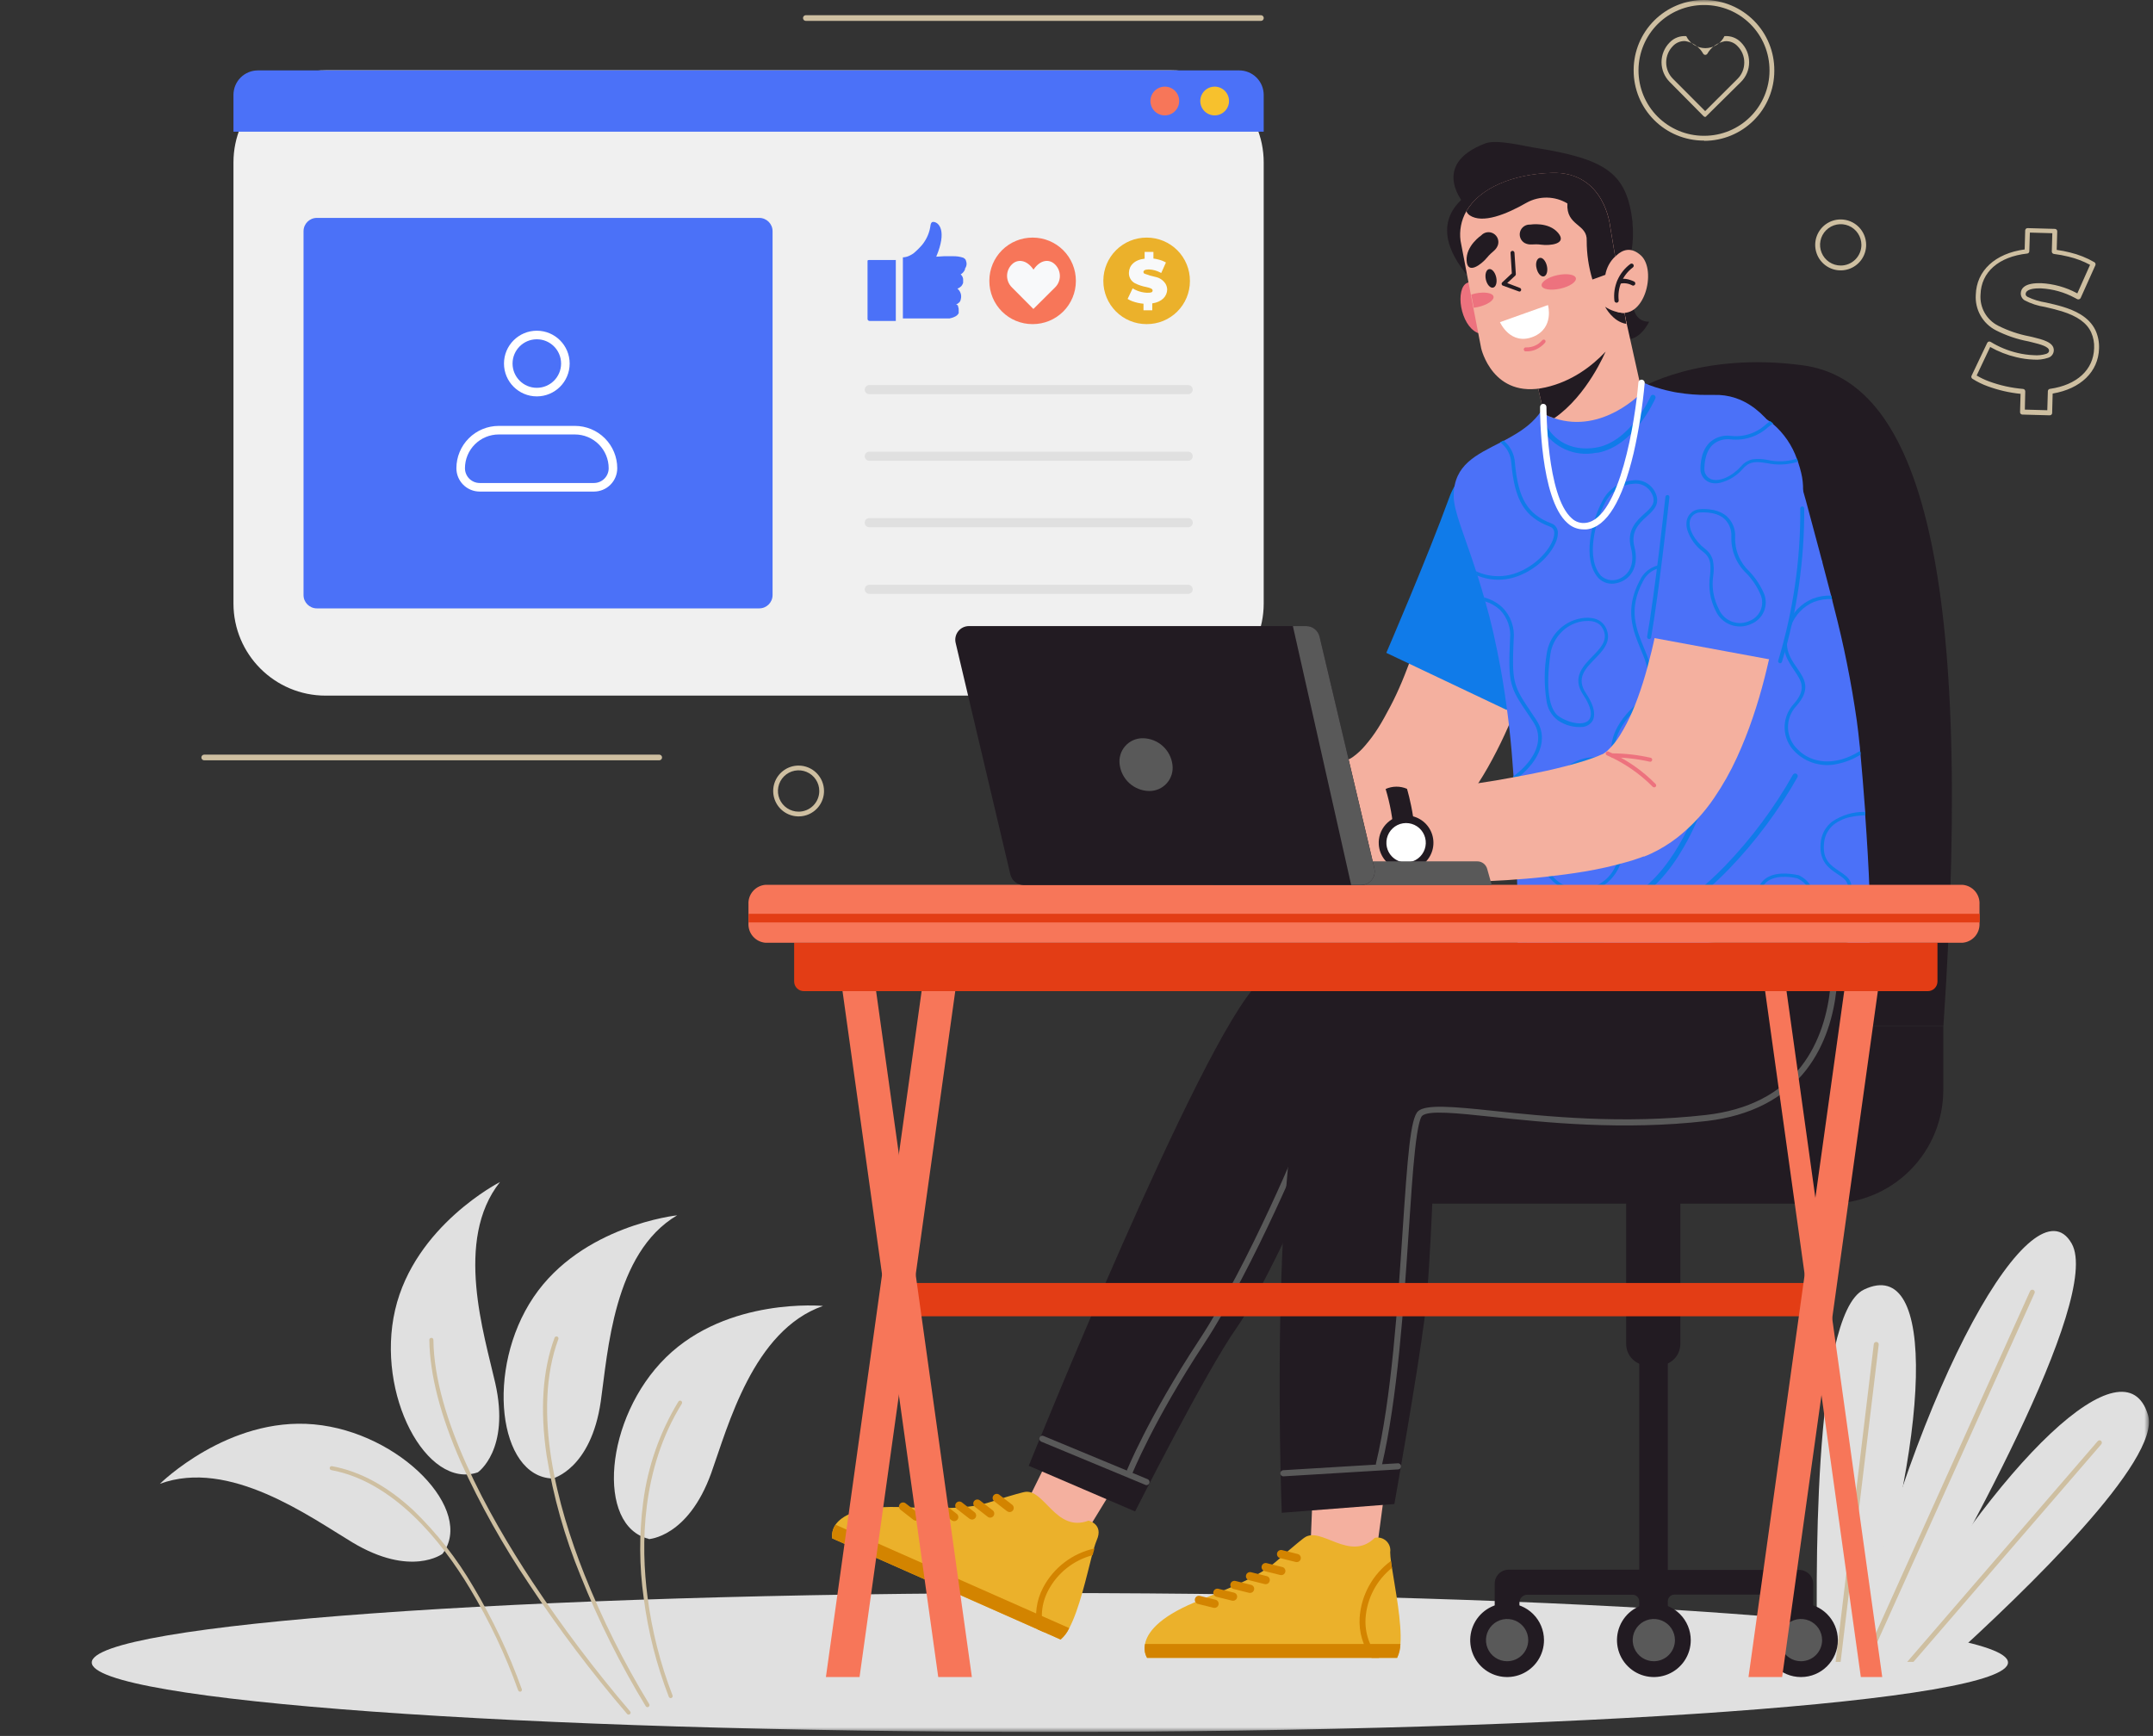 <svg width="377" height="304" viewBox="0 0 377 304" fill="none" xmlns="http://www.w3.org/2000/svg">
<rect x="0" y="0" width="377" height="304" fill="#333333" stroke="none"/>
<g clip-path="url(#clip0_425_253)">
<mask id="mask0_425_253" style="mask-type:luminance" maskUnits="userSpaceOnUse" x="0" y="0" width="377" height="304">
<path d="M376.29 0H0V303.3H376.29V0Z" fill="white"/>
</mask>
<g mask="url(#mask0_425_253)">
<path d="M183.84 303.3C276.497 303.3 351.61 297.856 351.61 291.14C351.61 284.424 276.497 278.98 183.84 278.98C91.183 278.98 16.07 284.424 16.07 291.14C16.07 297.856 91.183 303.3 183.84 303.3Z" fill="#E0E0E0"/>
<path d="M77.49 272.1C77.49 272.1 71.98 276.28 61.69 270.1C54.24 265.62 40.16 255.37 28 259.85C28 259.85 39.9 248.05 55 249.44C70.1 250.83 83.24 264.56 77.48 272.11" fill="#E0E0E0"/>
<path d="M91.18 296.24C91.09 296.268 90.992 296.26 90.908 296.217C90.824 296.174 90.76 296.1 90.73 296.01C88.505 289.796 85.671 283.817 82.27 278.16C77.27 269.82 68.91 259.47 58.02 257.45C57.928 257.433 57.846 257.381 57.792 257.304C57.737 257.227 57.715 257.133 57.73 257.04C57.738 256.995 57.756 256.951 57.781 256.913C57.806 256.874 57.839 256.841 57.877 256.815C57.915 256.789 57.958 256.77 58.003 256.761C58.048 256.752 58.095 256.751 58.14 256.76C63.08 257.67 67.9 260.3 72.48 264.58C76.525 268.509 80.017 272.97 82.86 277.84C86.282 283.547 89.136 289.576 91.38 295.84C91.398 295.92 91.389 296.003 91.352 296.076C91.316 296.149 91.255 296.207 91.18 296.24Z" fill="#CEBFA1"/>
<path d="M83.67 257.84C83.67 257.84 89.37 253.92 86.72 242.2C84.8 233.73 79.49 217.14 87.55 207C87.55 207 72.62 214.6 69.19 229.38C65.76 244.16 74.69 260.94 83.67 257.84Z" fill="#E0E0E0"/>
<path d="M110.19 300.239C110.123 300.266 110.049 300.271 109.979 300.253C109.908 300.235 109.846 300.195 109.8 300.139C103.605 292.914 97.867 285.309 92.62 277.369C88.08 270.624 84.103 263.517 80.73 256.119C77.12 247.939 75.25 240.709 75.18 234.639C75.18 234.546 75.217 234.457 75.283 234.392C75.348 234.326 75.437 234.289 75.53 234.289C75.576 234.288 75.622 234.295 75.665 234.312C75.708 234.328 75.747 234.353 75.781 234.384C75.814 234.416 75.841 234.454 75.86 234.496C75.879 234.538 75.889 234.583 75.89 234.629C76.04 248.189 85.38 265.139 93.2 276.979C98.439 284.887 104.157 292.468 110.32 299.679C110.353 299.712 110.38 299.75 110.398 299.793C110.416 299.836 110.425 299.882 110.425 299.929C110.425 299.976 110.416 300.022 110.398 300.065C110.38 300.108 110.353 300.146 110.32 300.179L110.19 300.239Z" fill="#CEBFA1"/>
<path d="M96.76 258.92C96.76 258.92 103.48 257.3 105.2 245.41C106.44 236.82 107.41 219.41 118.57 212.83C118.57 212.83 101.9 214.59 93.42 227.17C84.94 239.75 87.27 258.61 96.76 258.92Z" fill="#E0E0E0"/>
<path d="M113.51 298.94C113.434 298.97 113.35 298.974 113.272 298.95C113.194 298.927 113.126 298.877 113.08 298.81C108.638 291.513 104.814 283.856 101.65 275.92C98.88 269.169 96.891 262.123 95.72 254.92C94.53 246.92 95 239.92 97.11 234.26C97.144 234.174 97.21 234.105 97.294 234.068C97.378 234.03 97.474 234.027 97.56 234.06C97.604 234.074 97.645 234.098 97.68 234.129C97.715 234.16 97.743 234.197 97.763 234.239C97.782 234.282 97.793 234.327 97.794 234.374C97.796 234.421 97.787 234.467 97.77 234.51C93.08 247.2 97.64 263.89 102.3 275.65C105.445 283.547 109.252 291.164 113.68 298.42C113.729 298.498 113.744 298.593 113.724 298.683C113.703 298.773 113.648 298.851 113.57 298.9L113.51 298.94Z" fill="#CEBFA1"/>
<path d="M113.54 269.54C113.54 269.54 120.46 269.28 124.54 257.97C127.47 249.79 131.87 232.97 144.11 228.7C144.11 228.7 127.43 227.11 116.62 237.7C105.81 248.29 104.35 267.29 113.62 269.49" fill="#E0E0E0"/>
<path d="M117.58 297.359C117.493 297.388 117.399 297.385 117.315 297.35C117.23 297.315 117.161 297.251 117.12 297.169C114.958 291.577 113.477 285.745 112.71 279.799C111.931 274.258 111.901 268.638 112.62 263.089C113.414 256.841 115.516 250.83 118.79 245.449C118.838 245.369 118.915 245.312 119.005 245.29C119.095 245.267 119.19 245.281 119.27 245.329C119.35 245.379 119.408 245.458 119.43 245.549C119.453 245.641 119.438 245.738 119.39 245.819C112.26 257.329 112.2 270.599 113.39 279.699C114.153 285.583 115.62 291.355 117.76 296.889C117.778 296.932 117.787 296.977 117.788 297.024C117.788 297.07 117.779 297.116 117.761 297.159C117.743 297.201 117.718 297.24 117.685 297.273C117.652 297.306 117.613 297.331 117.57 297.349L117.58 297.359Z" fill="#CEBFA1"/>
<path d="M325.06 291.029C338.26 251.259 339.2 219.679 326.38 225.839C317.29 230.209 317.96 279.149 318.26 291.029H325.06Z" fill="#E0E0E0"/>
<path d="M322.3 291.03L328.97 235.49C328.984 235.375 328.952 235.258 328.881 235.167C328.81 235.075 328.705 235.015 328.59 235C328.476 234.989 328.363 235.022 328.273 235.093C328.184 235.164 328.125 235.267 328.11 235.38L321.43 291.03H322.3Z" fill="#CEBFA1"/>
<path d="M340.99 291.031C354.79 278.531 378.48 255.651 376.13 247.811C372.13 234.391 350.03 255.491 329.79 291.031H340.99Z" fill="#E0E0E0"/>
<path d="M335.06 291.029L367.92 252.949C367.999 252.867 368.043 252.758 368.043 252.644C368.043 252.53 367.999 252.421 367.92 252.339C367.877 252.301 367.827 252.271 367.773 252.253C367.719 252.234 367.661 252.227 367.604 252.232C367.547 252.237 367.491 252.253 367.441 252.28C367.39 252.307 367.346 252.344 367.31 252.389L333.96 291.029H335.06Z" fill="#CEBFA1"/>
<path d="M331.95 291.03C342.24 273.47 368.2 227.37 362.76 217.77C356.22 206.24 335.76 241.6 324.47 291.03H331.95Z" fill="#E0E0E0"/>
<path d="M327.16 291.03L356.26 226.46C356.283 226.408 356.296 226.352 356.298 226.295C356.299 226.239 356.289 226.182 356.269 226.129C356.248 226.076 356.218 226.028 356.178 225.987C356.139 225.946 356.092 225.913 356.04 225.89C355.935 225.846 355.817 225.844 355.711 225.885C355.604 225.926 355.518 226.007 355.47 226.11L326.21 291.03H327.16Z" fill="#CEBFA1"/>
<path d="M205.14 12.31H57.02C48.106 12.31 40.88 19.537 40.88 28.451V105.68C40.88 114.594 48.106 121.82 57.02 121.82H205.14C214.054 121.82 221.28 114.594 221.28 105.68V28.451C221.28 19.537 214.054 12.31 205.14 12.31Z" fill="#F0F0F0"/>
<path d="M132.95 38.16H55.48C54.193 38.16 53.15 39.203 53.15 40.49V104.21C53.15 105.497 54.193 106.54 55.48 106.54H132.95C134.237 106.54 135.28 105.497 135.28 104.21V40.49C135.28 39.203 134.237 38.16 132.95 38.16Z" fill="#4B71F8"/>
<path d="M208.06 69.029H152.21C152 69.029 151.8 68.946 151.651 68.798C151.503 68.65 151.42 68.449 151.42 68.239C151.419 68.135 151.438 68.031 151.477 67.934C151.516 67.837 151.574 67.749 151.648 67.674C151.721 67.6 151.809 67.541 151.905 67.501C152.002 67.46 152.105 67.439 152.21 67.439H208.06C208.165 67.439 208.268 67.46 208.365 67.501C208.461 67.541 208.549 67.6 208.622 67.674C208.696 67.749 208.754 67.837 208.793 67.934C208.832 68.031 208.851 68.135 208.85 68.239C208.85 68.449 208.767 68.65 208.619 68.798C208.47 68.946 208.269 69.029 208.06 69.029Z" fill="#E0E0E0"/>
<path d="M208.06 80.69H152.21C152.105 80.69 152.002 80.669 151.905 80.629C151.809 80.588 151.721 80.529 151.648 80.455C151.574 80.38 151.516 80.292 151.477 80.195C151.438 80.098 151.419 79.994 151.42 79.89C151.42 79.68 151.503 79.479 151.651 79.331C151.8 79.183 152 79.1 152.21 79.1H208.06C208.269 79.1 208.47 79.183 208.619 79.331C208.767 79.479 208.85 79.68 208.85 79.89C208.851 79.994 208.832 80.098 208.793 80.195C208.754 80.292 208.696 80.38 208.622 80.455C208.549 80.529 208.461 80.588 208.365 80.629C208.268 80.669 208.165 80.69 208.06 80.69Z" fill="#E0E0E0"/>
<path d="M208.06 92.331H152.21C151.998 92.331 151.794 92.246 151.644 92.096C151.494 91.946 151.41 91.743 151.41 91.531C151.41 91.318 151.494 91.115 151.644 90.965C151.794 90.815 151.998 90.731 152.21 90.731H208.06C208.272 90.731 208.476 90.815 208.626 90.965C208.776 91.115 208.86 91.318 208.86 91.531C208.86 91.743 208.776 91.946 208.626 92.096C208.476 92.246 208.272 92.331 208.06 92.331Z" fill="#E0E0E0"/>
<path d="M208.06 104H152.21C152 104 151.8 103.917 151.651 103.769C151.503 103.62 151.42 103.42 151.42 103.21C151.419 103.105 151.438 103.002 151.477 102.905C151.516 102.808 151.574 102.719 151.648 102.645C151.721 102.571 151.809 102.511 151.905 102.471C152.002 102.431 152.105 102.41 152.21 102.41H208.06C208.165 102.41 208.268 102.431 208.365 102.471C208.461 102.511 208.549 102.571 208.622 102.645C208.696 102.719 208.754 102.808 208.793 102.905C208.832 103.002 208.851 103.105 208.85 103.21C208.85 103.42 208.767 103.62 208.619 103.769C208.47 103.917 208.269 104 208.06 104Z" fill="#E0E0E0"/>
<path d="M156.86 45.529V56.209H152.27C152.213 56.21 152.157 56.196 152.106 56.17C152.056 56.144 152.013 56.106 151.98 56.059C151.936 55.998 151.912 55.925 151.91 55.849V45.849C151.9 45.797 151.9 45.742 151.91 45.689V45.629C151.977 45.565 152.067 45.529 152.16 45.529H156.86Z" fill="#4B71F8"/>
<path d="M168.98 47.021C168.986 47.067 168.986 47.114 168.98 47.161C168.917 47.347 168.815 47.518 168.68 47.661L168.61 47.751C168.493 47.866 168.362 47.967 168.22 48.051C168.374 48.18 168.493 48.346 168.568 48.532C168.643 48.719 168.671 48.921 168.65 49.121C168.645 49.151 168.645 49.181 168.65 49.211C168.65 49.211 168.65 49.271 168.65 49.311C168.65 49.351 168.65 49.371 168.65 49.401V49.501C168.65 49.581 168.59 49.681 168.55 49.771C168.488 49.907 168.403 50.032 168.3 50.141C168.114 50.32 167.892 50.46 167.65 50.551C167.882 50.738 168.062 50.982 168.174 51.258C168.286 51.534 168.326 51.835 168.29 52.131C168.279 52.256 168.256 52.38 168.22 52.501C168.188 52.639 168.126 52.768 168.04 52.881C168.006 52.92 167.969 52.957 167.93 52.991C167.773 53.14 167.59 53.259 167.39 53.341H167.47H167.53L167.69 53.471L167.76 53.551V53.611C167.758 53.634 167.758 53.657 167.76 53.681C167.853 53.87 167.891 54.081 167.87 54.291C167.874 54.351 167.874 54.411 167.87 54.471C167.873 54.534 167.873 54.597 167.87 54.661V54.761V54.851C167.839 54.908 167.802 54.961 167.76 55.011L167.67 55.121L167.56 55.231L167.48 55.291L167.31 55.401L167.17 55.471C167.058 55.531 166.941 55.581 166.82 55.621L166.61 55.681L166.29 55.761H166.18H165.86H165.76H165.61H165.2C164.84 55.761 164.6 55.761 164.6 55.761H159.41H158.1V45.071C158.564 45.051 159.017 44.921 159.42 44.691C159.616 44.594 159.804 44.48 159.98 44.351C160.532 43.888 161.044 43.38 161.51 42.831C162.307 41.833 162.806 40.63 162.95 39.361C163.04 39.011 163.17 38.821 163.5 38.861C164.42 38.961 165.85 40.421 163.94 44.951C164.28 44.951 164.76 44.891 165.27 44.871H165.42H166.32H166.88C167.476 44.857 168.071 44.941 168.64 45.121C168.753 45.175 168.857 45.246 168.95 45.331L169.01 45.391C169.055 45.447 169.095 45.508 169.13 45.571V45.641C169.23 45.863 169.269 46.108 169.243 46.351C169.216 46.594 169.126 46.825 168.98 47.021Z" fill="#4B71F8"/>
<path d="M180.83 56.759H180.77C179.779 56.758 178.798 56.561 177.883 56.181C176.968 55.8 176.137 55.242 175.438 54.54C174.738 53.838 174.184 53.005 173.807 52.089C173.43 51.172 173.237 50.19 173.24 49.199V49.139C173.245 47.139 174.045 45.222 175.462 43.81C176.879 42.398 178.799 41.607 180.8 41.609H180.86C182.861 41.615 184.777 42.414 186.189 43.831C187.601 45.249 188.393 47.169 188.39 49.169V49.229C188.389 50.22 188.192 51.201 187.811 52.116C187.43 53.031 186.873 53.862 186.171 54.562C185.469 55.261 184.636 55.815 183.719 56.192C182.803 56.569 181.821 56.762 180.83 56.759Z" fill="#F77659"/>
<path d="M185.59 48.33C185.59 48.702 185.515 49.071 185.371 49.414C185.227 49.757 185.015 50.068 184.75 50.33L180.95 54.109L177.17 50.309C176.641 49.778 176.343 49.059 176.34 48.309C176.341 47.937 176.415 47.569 176.559 47.225C176.703 46.882 176.914 46.571 177.18 46.309C178.18 45.309 179.79 45.469 180.97 47.219C182.15 45.469 183.73 45.289 184.76 46.33C185.289 46.861 185.587 47.58 185.59 48.33Z" fill="#F8F9FA"/>
<path d="M200.79 56.759H200.73C199.739 56.757 198.757 56.559 197.842 56.177C196.927 55.795 196.096 55.237 195.397 54.534C194.698 53.831 194.144 52.997 193.767 52.08C193.39 51.163 193.197 50.181 193.2 49.189V49.129C193.211 47.13 194.013 45.215 195.432 43.806C196.851 42.397 198.77 41.607 200.77 41.609H200.83C201.822 41.612 202.803 41.81 203.718 42.192C204.633 42.574 205.464 43.132 206.163 43.835C206.862 44.538 207.416 45.372 207.793 46.289C208.17 47.206 208.363 48.188 208.36 49.179V49.239C208.359 50.231 208.162 51.212 207.78 52.127C207.399 53.042 206.84 53.873 206.137 54.572C205.434 55.27 204.599 55.823 203.682 56.199C202.764 56.574 201.781 56.765 200.79 56.759Z" fill="#EBB12B"/>
<path d="M204.13 49.769C203.941 49.45 203.689 49.172 203.387 48.956C203.086 48.739 202.743 48.587 202.38 48.509C201.698 48.367 201.029 48.17 200.38 47.919C200.334 47.891 200.295 47.851 200.267 47.804C200.239 47.757 200.223 47.704 200.22 47.649C200.22 47.399 200.44 47.199 201.09 47.189H201.23C201.913 47.219 202.579 47.404 203.18 47.729L203.33 47.809L203.53 47.379L204.16 45.969C203.738 45.727 203.284 45.549 202.81 45.439C202.534 45.366 202.254 45.312 201.97 45.279V44.579V44.109H200.43V45.299C198.64 45.499 197.72 46.509 197.68 47.729C197.658 48.111 197.747 48.491 197.935 48.825C198.123 49.158 198.402 49.43 198.74 49.609C199.373 49.92 200.046 50.142 200.74 50.269C201.37 50.419 201.84 50.559 201.83 50.879C201.82 51.199 201.55 51.289 200.83 51.269C200.513 51.256 200.199 51.212 199.89 51.139C199.339 51.011 198.812 50.795 198.33 50.499L197.45 52.349C197.715 52.516 197.996 52.653 198.29 52.759C198.915 52.987 199.567 53.132 200.23 53.189V53.849V54.339H201.77V53.129C203.47 52.879 204.35 51.879 204.38 50.709C204.369 50.381 204.283 50.06 204.13 49.769Z" fill="#F8F9FA"/>
<path d="M221.28 16.59V23.06H40.88V16.59C40.885 15.458 41.339 14.375 42.141 13.577C42.943 12.778 44.028 12.33 45.16 12.33H216.99C218.123 12.33 219.209 12.778 220.013 13.576C220.817 14.374 221.272 15.457 221.28 16.59Z" fill="#4B71F8"/>
<path d="M197.72 17.69C197.72 18.188 197.572 18.676 197.295 19.09C197.018 19.504 196.625 19.827 196.164 20.018C195.704 20.209 195.197 20.259 194.708 20.162C194.219 20.064 193.77 19.824 193.418 19.472C193.066 19.119 192.826 18.67 192.728 18.182C192.631 17.693 192.681 17.186 192.872 16.726C193.062 16.265 193.386 15.871 193.8 15.595C194.214 15.318 194.702 15.17 195.2 15.17C195.868 15.17 196.509 15.435 196.982 15.908C197.454 16.381 197.72 17.022 197.72 17.69Z" fill="#4B71F8"/>
<path d="M206.48 17.69C206.48 18.189 206.332 18.676 206.055 19.091C205.777 19.506 205.383 19.829 204.922 20.019C204.461 20.209 203.954 20.259 203.465 20.161C202.976 20.063 202.527 19.822 202.174 19.468C201.822 19.115 201.583 18.665 201.487 18.175C201.391 17.686 201.442 17.179 201.635 16.719C201.827 16.258 202.151 15.866 202.567 15.59C202.983 15.314 203.471 15.168 203.97 15.17C204.3 15.17 204.628 15.235 204.933 15.362C205.238 15.489 205.515 15.675 205.748 15.909C205.982 16.143 206.166 16.421 206.292 16.726C206.417 17.032 206.481 17.36 206.48 17.69Z" fill="#F77659"/>
<path d="M215.21 17.69C215.21 18.188 215.062 18.676 214.785 19.09C214.508 19.504 214.115 19.827 213.654 20.018C213.194 20.209 212.687 20.259 212.198 20.162C211.71 20.064 211.261 19.824 210.908 19.472C210.556 19.119 210.316 18.67 210.218 18.182C210.121 17.693 210.171 17.186 210.362 16.726C210.553 16.265 210.876 15.871 211.29 15.595C211.704 15.318 212.192 15.17 212.69 15.17C213.358 15.17 213.999 15.435 214.472 15.908C214.944 16.381 215.21 17.022 215.21 17.69Z" fill="#F7C12D"/>
<path d="M287.06 68.06C287.06 68.06 297.64 61.53 315.72 63.98C334.97 66.6 345.98 95.91 340.3 179.67H319.06L287.06 68.06Z" fill="#221B22"/>
<path d="M320.4 210.79H251.28C248.01 210.79 244.874 209.491 242.561 207.179C240.249 204.866 238.95 201.73 238.95 198.46V192.01C238.95 188.74 240.249 185.604 242.561 183.291C244.874 180.979 248.01 179.68 251.28 179.68H340.28V190.88C340.28 196.155 338.187 201.215 334.459 204.948C330.732 208.681 325.675 210.782 320.4 210.79Z" fill="#221B22"/>
<path d="M284.8 205.59H294.23V235.37C294.23 236.362 293.836 237.313 293.135 238.015C292.433 238.716 291.482 239.11 290.49 239.11H288.49C287.498 239.11 286.547 238.716 285.845 238.015C285.144 237.313 284.75 236.362 284.75 235.37V205.59H284.8Z" fill="#221B22"/>
<path d="M317.5 277.33V283.33H313.16V280.63C313.16 280.264 313.015 279.913 312.756 279.654C312.497 279.395 312.146 279.25 311.78 279.25H293.2C292.892 279.25 292.597 279.372 292.38 279.59C292.162 279.807 292.04 280.102 292.04 280.41V283.33H287.04V280.43C287.04 280.278 287.01 280.127 286.952 279.986C286.893 279.845 286.808 279.717 286.7 279.61C286.593 279.502 286.465 279.417 286.324 279.358C286.183 279.3 286.032 279.27 285.88 279.27H267.45C267.268 279.269 267.087 279.303 266.919 279.372C266.75 279.441 266.597 279.542 266.468 279.671C266.339 279.799 266.236 279.952 266.166 280.12C266.096 280.288 266.06 280.468 266.06 280.65V283.33H261.73V277.33C261.729 277.01 261.791 276.693 261.912 276.397C262.034 276.101 262.212 275.832 262.438 275.605C262.664 275.379 262.932 275.199 263.228 275.076C263.523 274.953 263.84 274.89 264.16 274.89H287.04V197.77H292.04V274.93H315.04C315.684 274.925 316.303 275.174 316.764 275.623C317.225 276.073 317.489 276.686 317.5 277.33Z" fill="#221B22"/>
<path d="M270.36 287.22C270.362 288.499 269.985 289.749 269.275 290.813C268.566 291.877 267.558 292.706 266.377 293.196C265.196 293.687 263.896 293.815 262.642 293.566C261.388 293.317 260.236 292.702 259.332 291.798C258.428 290.894 257.813 289.742 257.564 288.488C257.315 287.234 257.443 285.934 257.934 284.753C258.424 283.572 259.253 282.564 260.317 281.855C261.381 281.145 262.631 280.768 263.91 280.77C265.62 280.773 267.259 281.453 268.468 282.662C269.677 283.871 270.357 285.51 270.36 287.22Z" fill="#221B22"/>
<path d="M263.9 290.92C263.168 290.92 262.453 290.703 261.844 290.296C261.236 289.89 260.762 289.312 260.482 288.636C260.202 287.96 260.128 287.216 260.271 286.498C260.414 285.78 260.766 285.121 261.284 284.604C261.801 284.086 262.46 283.734 263.178 283.591C263.896 283.448 264.64 283.522 265.316 283.802C265.992 284.082 266.57 284.556 266.976 285.164C267.383 285.773 267.6 286.488 267.6 287.22C267.6 288.201 267.21 289.142 266.516 289.836C265.822 290.53 264.881 290.92 263.9 290.92Z" fill="#595959"/>
<path d="M296.06 287.22C296.062 288.498 295.685 289.748 294.976 290.812C294.267 291.875 293.259 292.705 292.079 293.195C290.899 293.686 289.6 293.815 288.346 293.567C287.092 293.319 285.94 292.705 285.036 291.801C284.131 290.898 283.515 289.747 283.265 288.494C283.015 287.241 283.142 285.941 283.631 284.76C284.119 283.579 284.947 282.57 286.01 281.859C287.072 281.149 288.322 280.77 289.6 280.77C291.312 280.77 292.953 281.449 294.164 282.659C295.376 283.868 296.057 285.508 296.06 287.22Z" fill="#221B22"/>
<path d="M289.59 290.92C288.858 290.92 288.143 290.703 287.534 290.296C286.926 289.89 286.452 289.312 286.172 288.636C285.892 287.96 285.818 287.216 285.961 286.498C286.104 285.78 286.456 285.121 286.974 284.604C287.491 284.086 288.15 283.734 288.868 283.591C289.586 283.448 290.33 283.522 291.006 283.802C291.682 284.082 292.26 284.556 292.666 285.164C293.073 285.773 293.29 286.488 293.29 287.22C293.29 288.201 292.9 289.142 292.206 289.836C291.512 290.53 290.571 290.92 289.59 290.92Z" fill="#595959"/>
<path d="M315.36 293.69C318.928 293.69 321.82 290.798 321.82 287.23C321.82 283.662 318.928 280.77 315.36 280.77C311.792 280.77 308.9 283.662 308.9 287.23C308.9 290.798 311.792 293.69 315.36 293.69Z" fill="#221B22"/>
<path d="M315.36 290.92C314.628 290.92 313.913 290.703 313.304 290.296C312.696 289.89 312.222 289.312 311.942 288.636C311.662 287.96 311.588 287.216 311.731 286.498C311.874 285.78 312.226 285.121 312.744 284.604C313.261 284.086 313.92 283.734 314.638 283.591C315.356 283.448 316.1 283.522 316.776 283.802C317.452 284.082 318.03 284.556 318.436 285.164C318.843 285.773 319.06 286.488 319.06 287.22C319.06 288.201 318.67 289.142 317.976 289.836C317.282 290.53 316.341 290.92 315.36 290.92Z" fill="#595959"/>
<path d="M253.77 90.4L253.55 91.531L253.3 92.77L252.76 95.26C252.39 96.921 251.99 98.591 251.59 100.26C251.19 101.93 250.73 103.57 250.28 105.26C249.83 106.951 249.35 108.51 248.84 110.11C248.33 111.71 247.84 113.29 247.25 114.84C246.66 116.39 246.1 117.92 245.48 119.39C244.86 120.86 244.2 122.3 243.48 123.66C242.76 125.02 242.07 126.31 241.32 127.49C240.635 128.576 239.87 129.609 239.03 130.58C238.418 131.308 237.719 131.961 236.95 132.521C236.711 132.697 236.456 132.85 236.19 132.98C236.013 133.066 235.829 133.137 235.64 133.19H235.58L235.26 133.241L234.62 133.351L233.34 133.571L230.77 133.98L228.17 134.39L225.57 134.79L220.32 135.571L217.69 135.97L215.06 136.33L213.74 136.53L212.42 136.73L211.11 136.94L209.83 137.15L209.47 137.22C207.696 137.582 206.109 138.566 204.995 139.994C203.882 141.423 203.315 143.202 203.397 145.011C203.479 146.82 204.205 148.54 205.443 149.862C206.681 151.184 208.35 152.02 210.15 152.22L211.59 152.36L213 152.47C213.93 152.55 214.87 152.6 215.8 152.65L217.2 152.73L218.6 152.78L221.4 152.86H224.21C225.15 152.86 226.08 152.86 227.02 152.86C228.9 152.86 230.78 152.78 232.67 152.69C233.61 152.69 234.56 152.6 235.5 152.54L236.93 152.43L237.64 152.381H238L238.61 152.3C240.217 152.072 241.793 151.666 243.31 151.09C244.728 150.549 246.093 149.879 247.39 149.09C248.581 148.362 249.715 147.543 250.78 146.64C251.768 145.817 252.707 144.935 253.59 144C254.45 143.1 255.23 142.19 255.96 141.28C256.69 140.37 257.35 139.44 257.96 138.51C259.18 136.723 260.302 134.871 261.32 132.961C262.32 131.101 263.22 129.25 264.04 127.39C264.86 125.53 265.6 123.68 266.3 121.83C267 119.98 267.65 118.12 268.3 116.26C268.95 114.4 269.45 112.55 269.97 110.68C270.49 108.81 270.97 106.96 271.42 105.09C271.87 103.22 272.28 101.35 272.66 99.46C272.853 98.52 273.033 97.57 273.2 96.611L273.45 95.171L273.57 94.43L273.7 93.621C274.065 91.031 273.411 88.401 271.875 86.284C270.338 84.168 268.04 82.73 265.465 82.275C262.89 81.82 260.238 82.382 258.07 83.844C255.901 85.306 254.384 87.553 253.84 90.111L253.77 90.4Z" fill="#F4B09F"/>
<path d="M275.4 96.329C274.08 100.879 268.62 116.469 263.82 124.329L242.75 114.329C242.75 114.329 249.94 97.669 253.75 87.189C254.346 85.5 255.313 83.966 256.58 82.699C257.847 81.433 259.381 80.466 261.07 79.869C262.4 79.4 263.81 79.204 265.217 79.292C266.624 79.379 267.999 79.749 269.26 80.379C275.32 83.269 275.98 89.959 275.92 93.259C275.872 94.3 275.697 95.331 275.4 96.329Z" fill="#107BE9"/>
<path d="M195.39 259.85L189.84 268.93L179.25 264.24L184.06 254.49L195.39 259.85Z" fill="#F4B09F"/>
<path d="M145.72 269.4L185.72 287.12C186.355 286.564 186.869 285.883 187.23 285.12C188.98 281.84 190.29 275.96 191.23 272.32C191.34 271.89 191.45 271.5 191.56 271.14C191.697 270.651 191.86 270.171 192.05 269.7C193.28 266.91 190.61 266.3 190.61 266.3C184.8 268.48 182.85 260.49 179.31 261.3C179.31 261.3 177.79 261.62 173.31 263.07C168.83 264.52 162.62 264.07 157.17 263.91C150.17 263.76 147.34 265.49 146.26 267.06C145.805 267.75 145.613 268.58 145.72 269.4Z" fill="#EBB12B"/>
<path d="M145.72 269.4L185.72 287.12C186.355 286.564 186.869 285.883 187.23 285.12L146.33 267.02C145.841 267.711 145.623 268.559 145.72 269.4Z" fill="#D38400"/>
<path d="M181.68 285.33L182.87 285.86C182.49 284.649 182.355 283.374 182.474 282.111C182.592 280.847 182.962 279.619 183.56 278.5C184.357 276.993 185.458 275.668 186.794 274.61C188.13 273.551 189.671 272.781 191.32 272.35C191.43 271.92 191.54 271.53 191.65 271.17C189.74 271.588 187.946 272.419 186.391 273.604C184.836 274.789 183.559 276.3 182.65 278.03C181.467 280.27 181.123 282.859 181.68 285.33Z" fill="#D38400"/>
<path d="M173.06 265.699C173.222 265.78 173.409 265.796 173.582 265.746C173.756 265.695 173.905 265.581 173.998 265.426C174.091 265.271 174.123 265.086 174.086 264.909C174.049 264.731 173.947 264.574 173.8 264.469L171.57 262.739C171.419 262.628 171.23 262.579 171.044 262.604C170.858 262.628 170.688 262.723 170.57 262.869C170.456 263.02 170.406 263.209 170.431 263.396C170.455 263.583 170.552 263.753 170.7 263.869L172.92 265.599L173.06 265.699Z" fill="#D38400"/>
<path d="M176.47 264.721C176.632 264.802 176.819 264.818 176.992 264.768C177.166 264.717 177.315 264.603 177.408 264.448C177.501 264.292 177.533 264.108 177.496 263.931C177.459 263.753 177.357 263.596 177.21 263.491L174.98 261.761C174.829 261.643 174.637 261.59 174.447 261.613C174.256 261.637 174.083 261.735 173.965 261.886C173.847 262.037 173.794 262.229 173.817 262.419C173.841 262.61 173.939 262.783 174.09 262.901L176.32 264.631C176.365 264.668 176.416 264.698 176.47 264.721Z" fill="#D38400"/>
<path d="M169.92 266.05C170.067 266.115 170.232 266.128 170.388 266.088C170.544 266.048 170.682 265.957 170.78 265.83C170.838 265.756 170.88 265.671 170.904 265.581C170.929 265.49 170.936 265.396 170.923 265.303C170.911 265.21 170.881 265.12 170.834 265.039C170.787 264.958 170.725 264.887 170.65 264.83L168.43 263.1C168.355 263.042 168.27 262.998 168.178 262.973C168.087 262.948 167.991 262.941 167.897 262.952C167.802 262.964 167.711 262.994 167.629 263.041C167.546 263.088 167.473 263.15 167.415 263.225C167.357 263.3 167.314 263.385 167.288 263.477C167.263 263.568 167.256 263.664 167.267 263.758C167.279 263.853 167.309 263.944 167.356 264.026C167.403 264.109 167.465 264.182 167.54 264.24L169.77 265.97L169.92 266.05Z" fill="#D38400"/>
<path d="M166.8 266.33C166.947 266.395 167.112 266.408 167.268 266.368C167.424 266.328 167.562 266.237 167.66 266.11C167.718 266.036 167.76 265.951 167.784 265.861C167.809 265.77 167.816 265.676 167.803 265.583C167.791 265.49 167.761 265.4 167.714 265.319C167.667 265.238 167.605 265.167 167.53 265.11L165.31 263.38C165.159 263.262 164.967 263.209 164.777 263.232C164.586 263.256 164.413 263.354 164.295 263.505C164.177 263.656 164.124 263.848 164.147 264.038C164.171 264.229 164.269 264.402 164.42 264.52L166.65 266.25L166.8 266.33Z" fill="#D38400"/>
<path d="M163.5 266.429C163.647 266.492 163.812 266.505 163.967 266.465C164.123 266.425 164.261 266.335 164.36 266.209C164.418 266.135 164.46 266.05 164.484 265.96C164.509 265.869 164.515 265.775 164.503 265.682C164.491 265.589 164.461 265.499 164.414 265.418C164.367 265.337 164.305 265.266 164.23 265.209L162.01 263.479C161.861 263.364 161.672 263.313 161.485 263.335C161.299 263.357 161.128 263.452 161.01 263.599C160.898 263.749 160.848 263.937 160.87 264.123C160.892 264.309 160.985 264.48 161.13 264.599L163.36 266.319L163.5 266.429Z" fill="#D38400"/>
<path d="M160.06 266.219C160.222 266.3 160.409 266.316 160.582 266.266C160.756 266.215 160.905 266.101 160.998 265.946C161.091 265.791 161.123 265.606 161.086 265.429C161.049 265.251 160.947 265.094 160.8 264.989L158.57 263.259C158.495 263.201 158.41 263.159 158.318 263.134C158.227 263.109 158.132 263.103 158.038 263.115C157.944 263.127 157.854 263.157 157.772 263.204C157.69 263.251 157.618 263.314 157.56 263.389C157.502 263.464 157.46 263.549 157.435 263.641C157.41 263.732 157.404 263.827 157.416 263.921C157.428 264.015 157.458 264.105 157.505 264.187C157.552 264.269 157.615 264.341 157.69 264.399L159.91 266.129L160.06 266.219Z" fill="#D38400"/>
<path d="M220.26 172.271C223.97 168.611 253.26 160.441 272.76 165.871C274.686 169.874 275.524 174.313 275.189 178.742C274.853 183.171 273.357 187.434 270.85 191.101C245.26 195.281 230.98 203.891 230.98 203.891C230.98 203.891 221.91 224.891 216.52 232.551C211.13 240.211 198.76 264.691 198.76 264.691L180.14 256.691C180.14 256.691 210.14 182.231 220.26 172.271Z" fill="#221B22"/>
<path d="M200.76 260.08C200.687 260.078 200.616 260.061 200.55 260.03L182.32 252.46C182.191 252.403 182.089 252.298 182.035 252.168C181.981 252.038 181.979 251.892 182.03 251.76C182.055 251.694 182.094 251.633 182.143 251.582C182.192 251.531 182.252 251.491 182.317 251.464C182.383 251.436 182.453 251.423 182.524 251.424C182.595 251.425 182.665 251.441 182.73 251.47L200.96 259.04C201.091 259.097 201.195 259.203 201.249 259.336C201.303 259.469 201.304 259.617 201.25 259.75C201.209 259.847 201.141 259.929 201.054 259.988C200.967 260.047 200.865 260.079 200.76 260.08Z" fill="#595959"/>
<path d="M197.69 258.54H197.49C197.358 258.487 197.252 258.383 197.196 258.252C197.139 258.121 197.137 257.973 197.19 257.84C197.19 257.75 201.05 248.23 209.94 234.73C218.83 221.23 228.02 198.65 228.11 198.42C228.17 198.298 228.274 198.202 228.401 198.153C228.528 198.104 228.669 198.105 228.796 198.156C228.922 198.206 229.025 198.303 229.083 198.426C229.142 198.549 229.151 198.69 229.11 198.82C229.01 199.05 219.73 221.82 210.84 235.32C201.95 248.82 198.23 258.14 198.19 258.24C198.145 258.333 198.074 258.412 197.985 258.465C197.896 258.518 197.794 258.544 197.69 258.54Z" fill="#595959"/>
<path d="M242.41 261.451L241 272.001H229.43L229.87 261.141L242.41 261.451Z" fill="#F4B09F"/>
<path d="M200.86 290.33H244.64C245.002 289.57 245.199 288.742 245.22 287.9C245.49 284.2 244.31 278.29 243.74 274.56C243.66 274.12 243.6 273.72 243.56 273.35C243.487 272.846 243.443 272.339 243.43 271.83C243.484 271.47 243.45 271.103 243.33 270.76C243.21 270.416 243.009 270.107 242.743 269.859C242.478 269.611 242.155 269.432 241.804 269.336C241.454 269.24 241.085 269.231 240.73 269.31C236.3 273.65 231.29 267.14 228.36 269.31C228.36 269.31 227.09 270.22 223.62 273.31C220.15 276.4 214.23 278.5 209.2 280.6C202.7 283.32 200.86 286.03 200.5 287.9C200.311 288.727 200.439 289.594 200.86 290.33Z" fill="#EBB12B"/>
<path d="M200.86 290.33H244.64C245.002 289.57 245.199 288.742 245.22 287.9H200.5C200.311 288.727 200.439 289.594 200.86 290.33Z" fill="#D38400"/>
<path d="M240.18 290.329H241.48C240.645 289.375 240.006 288.266 239.601 287.065C239.196 285.863 239.033 284.594 239.12 283.329C239.245 281.629 239.72 279.974 240.515 278.466C241.31 276.959 242.408 275.632 243.74 274.569C243.66 274.129 243.6 273.729 243.56 273.359C241.979 274.513 240.669 275.999 239.722 277.713C238.776 279.426 238.215 281.326 238.08 283.279C237.916 285.804 238.661 288.305 240.18 290.329Z" fill="#D38400"/>
<path d="M224.36 275.841C224.522 275.841 224.678 275.787 224.805 275.687C224.932 275.587 225.022 275.448 225.06 275.291C225.084 275.199 225.089 275.103 225.075 275.009C225.061 274.915 225.028 274.825 224.979 274.744C224.93 274.663 224.864 274.592 224.787 274.537C224.71 274.481 224.623 274.442 224.53 274.421L221.8 273.741C221.708 273.718 221.613 273.713 221.519 273.727C221.425 273.741 221.335 273.774 221.254 273.822C221.173 273.871 221.102 273.935 221.045 274.011C220.989 274.088 220.948 274.174 220.925 274.266C220.902 274.358 220.897 274.453 220.911 274.547C220.925 274.641 220.958 274.731 221.006 274.812C221.055 274.893 221.119 274.964 221.196 275.021C221.272 275.077 221.358 275.118 221.45 275.141L224.19 275.821L224.36 275.841Z" fill="#D38400"/>
<path d="M227.06 273.559C227.236 273.559 227.407 273.495 227.539 273.378C227.671 273.261 227.756 273.1 227.776 272.925C227.797 272.749 227.753 272.573 227.653 272.428C227.552 272.283 227.402 272.18 227.23 272.139L224.5 271.459C224.408 271.436 224.313 271.431 224.219 271.445C224.125 271.459 224.035 271.492 223.954 271.54C223.873 271.589 223.802 271.653 223.745 271.729C223.689 271.806 223.648 271.892 223.625 271.984C223.602 272.076 223.597 272.171 223.611 272.265C223.625 272.359 223.658 272.449 223.706 272.53C223.755 272.612 223.819 272.682 223.895 272.739C223.972 272.795 224.058 272.836 224.15 272.859L226.88 273.539L227.06 273.559Z" fill="#D38400"/>
<path d="M221.63 277.43C221.79 277.43 221.946 277.375 222.071 277.275C222.196 277.175 222.284 277.036 222.32 276.88C222.345 276.789 222.352 276.693 222.339 276.599C222.327 276.505 222.295 276.415 222.246 276.334C222.198 276.252 222.133 276.182 222.056 276.126C221.98 276.07 221.892 276.031 221.8 276.01L219.06 275.33C218.876 275.284 218.681 275.314 218.518 275.411C218.355 275.508 218.237 275.666 218.19 275.85C218.166 275.943 218.161 276.039 218.175 276.134C218.189 276.228 218.221 276.319 218.27 276.401C218.32 276.483 218.385 276.554 218.462 276.611C218.539 276.667 218.627 276.708 218.72 276.73L221.45 277.41L221.63 277.43Z" fill="#D38400"/>
<path d="M218.89 278.96C219.051 278.96 219.208 278.906 219.335 278.806C219.462 278.706 219.552 278.567 219.59 278.41C219.614 278.318 219.619 278.222 219.605 278.128C219.591 278.034 219.558 277.944 219.509 277.863C219.46 277.782 219.394 277.711 219.317 277.656C219.24 277.6 219.153 277.561 219.06 277.54L216.33 276.86C216.238 276.837 216.143 276.832 216.049 276.846C215.955 276.86 215.865 276.892 215.784 276.941C215.703 276.99 215.632 277.054 215.575 277.13C215.519 277.207 215.478 277.293 215.455 277.385C215.432 277.477 215.427 277.572 215.441 277.666C215.455 277.76 215.488 277.85 215.536 277.931C215.585 278.012 215.649 278.083 215.725 278.14C215.802 278.196 215.888 278.237 215.98 278.26L218.72 278.94L218.89 278.96Z" fill="#D38400"/>
<path d="M215.91 280.329C216.086 280.329 216.257 280.265 216.389 280.148C216.521 280.031 216.605 279.87 216.626 279.695C216.647 279.519 216.603 279.343 216.503 279.198C216.402 279.053 216.252 278.95 216.08 278.909L213.34 278.229C213.248 278.207 213.153 278.203 213.059 278.217C212.966 278.232 212.876 278.265 212.795 278.314C212.714 278.363 212.644 278.428 212.588 278.504C212.533 278.58 212.492 278.667 212.47 278.759C212.448 278.851 212.444 278.946 212.458 279.04C212.473 279.133 212.506 279.223 212.555 279.304C212.604 279.385 212.669 279.455 212.745 279.511C212.821 279.566 212.908 279.607 213 279.629L215.73 280.309L215.91 280.329Z" fill="#D38400"/>
<path d="M212.67 281.58C212.831 281.58 212.988 281.526 213.115 281.426C213.242 281.326 213.332 281.187 213.37 281.03C213.416 280.844 213.387 280.648 213.29 280.484C213.193 280.319 213.035 280.199 212.85 280.15L210.11 279.48C210.019 279.456 209.924 279.451 209.83 279.464C209.737 279.477 209.647 279.509 209.566 279.557C209.485 279.606 209.414 279.67 209.358 279.746C209.302 279.822 209.262 279.908 209.24 280C209.194 280.186 209.223 280.382 209.32 280.546C209.418 280.711 209.575 280.831 209.76 280.88L212.5 281.56L212.67 281.58Z" fill="#D38400"/>
<path d="M265.58 173.081C266.27 173.501 267 173.911 267.77 174.301L268.33 174.571C269.608 175.182 270.92 175.72 272.26 176.181L272.85 176.381C278.672 178.205 284.75 179.079 290.85 178.971C292.38 178.971 293.92 178.891 295.47 178.771C297.22 178.641 298.99 178.431 300.76 178.151C302.06 177.951 303.37 177.701 304.68 177.421L305.48 177.231C313.23 175.507 320.535 172.186 326.93 167.481C327.015 167.427 327.095 167.367 327.17 167.301C327.17 167.151 327.22 166.991 327.24 166.821C327.81 162.191 327.24 151.641 326.61 142.761C326.61 142.561 326.61 142.361 326.61 142.161C326.32 138.231 326.02 134.681 325.79 132.161C325.79 131.931 325.79 131.701 325.72 131.491C325.72 131.081 325.65 130.701 325.62 130.371C325.49 128.991 325.32 127.621 325.14 126.251C324.183 119.541 322.848 112.89 321.14 106.331L320.86 105.221C320.86 105.121 320.86 105.021 320.78 104.911L320.63 104.291C320.14 102.391 319.63 100.481 319.12 98.531C319.12 98.331 319.02 98.131 318.96 97.931C318.82 97.381 318.67 96.841 318.53 96.291C318.45 96.021 318.38 95.741 318.31 95.471C317.64 92.951 316.94 90.391 316.24 87.751C313.71 78.271 309.72 72.071 304.59 69.961C304.36 69.861 304.13 69.781 303.89 69.701C302.65 69.289 301.345 69.106 300.04 69.161H299.61H299C297.238 69.177 295.478 69.04 293.74 68.751L293.25 68.671L292.63 68.541C292.3 68.481 291.99 68.401 291.7 68.331L290.95 68.131C289.571 67.762 288.231 67.26 286.95 66.631L271.06 69.851C270.175 71.901 268.751 73.674 266.94 74.981L266.37 75.391C266.09 75.581 265.8 75.771 265.5 75.951C264.81 76.381 264.1 76.771 263.39 77.151L262.8 77.451C258.58 79.631 254.54 81.351 254.55 86.861C254.55 89.501 256.34 93.461 258.47 100.021C258.55 100.271 258.63 100.531 258.72 100.791C259.09 101.981 259.48 103.251 259.87 104.611C259.94 104.841 260 105.071 260.07 105.301C261.07 108.731 261.97 112.701 262.81 117.301C263.04 118.611 263.27 119.981 263.48 121.401C263.69 122.821 263.87 124.101 264.05 125.531C264.23 126.961 264.37 128.241 264.51 129.651C264.63 130.891 264.75 132.161 264.84 133.481C264.91 134.301 264.97 135.141 265.03 135.991V136.691C265.03 136.991 265.03 137.301 265.09 137.611C265.16 138.821 265.23 140.301 265.3 141.951V142.571C265.38 144.571 265.46 146.731 265.54 149.051C265.54 149.261 265.54 149.471 265.54 149.681C265.67 154.121 265.77 158.971 265.76 163.471C265.76 163.741 265.76 164.011 265.76 164.271C265.77 167.531 265.71 170.551 265.58 173.081Z" fill="#4B71F8"/>
<path d="M279.86 79.271C286.21 78.001 289.71 70.111 289.86 69.771C289.884 69.716 289.896 69.658 289.897 69.598C289.898 69.539 289.888 69.48 289.866 69.425C289.844 69.37 289.811 69.319 289.77 69.276C289.729 69.234 289.679 69.2 289.625 69.176C289.57 69.152 289.512 69.14 289.452 69.139C289.393 69.138 289.334 69.148 289.279 69.17C289.224 69.192 289.173 69.225 289.13 69.266C289.088 69.307 289.054 69.356 289.03 69.411C289.03 69.491 285.43 77.521 279.32 78.411C273.21 79.301 270.95 74.881 270.86 74.691C270.805 74.585 270.71 74.504 270.596 74.467C270.482 74.43 270.358 74.438 270.25 74.491C270.195 74.516 270.147 74.553 270.107 74.598C270.067 74.643 270.037 74.695 270.018 74.753C269.999 74.81 269.992 74.87 269.998 74.93C270.003 74.99 270.021 75.048 270.05 75.101C270.989 76.689 272.397 77.946 274.081 78.698C275.765 79.451 277.641 79.661 279.45 79.301L279.86 79.271Z" fill="#107BE9"/>
<path d="M285.89 163.711C291.62 161.711 297.3 157.801 302.74 152.201C307.402 147.365 311.434 141.959 314.74 136.111C314.768 136.058 314.785 136.001 314.79 135.942C314.795 135.883 314.789 135.823 314.771 135.767C314.754 135.71 314.725 135.657 314.687 135.612C314.649 135.566 314.603 135.529 314.55 135.501C314.497 135.473 314.44 135.456 314.381 135.451C314.322 135.446 314.262 135.452 314.206 135.47C314.149 135.487 314.096 135.516 314.051 135.554C314.005 135.592 313.968 135.638 313.94 135.691C310.68 141.467 306.705 146.809 302.11 151.591C295.34 158.591 284.6 166.371 271.9 164.141C271.787 164.134 271.676 164.169 271.587 164.238C271.498 164.308 271.438 164.408 271.418 164.52C271.399 164.631 271.42 164.745 271.48 164.842C271.539 164.938 271.632 165.009 271.74 165.041C276.492 165.841 281.37 165.382 285.89 163.711Z" fill="#107BE9"/>
<path d="M283.11 158.831C292.4 156.831 297.52 142.831 297.74 142.271C297.77 142.212 297.788 142.148 297.791 142.082C297.794 142.017 297.783 141.951 297.759 141.89C297.734 141.828 297.697 141.773 297.649 141.728C297.602 141.682 297.545 141.647 297.483 141.625C297.421 141.604 297.354 141.596 297.289 141.602C297.223 141.608 297.16 141.628 297.103 141.661C297.045 141.693 296.996 141.738 296.958 141.792C296.919 141.845 296.893 141.906 296.88 141.971C296.88 142.111 291.72 156.031 282.88 157.971C282.764 158 282.664 158.072 282.601 158.172C282.538 158.273 282.516 158.394 282.54 158.511C282.555 158.57 282.582 158.626 282.619 158.675C282.656 158.723 282.703 158.764 282.756 158.794C282.809 158.824 282.868 158.842 282.929 158.849C282.99 158.855 283.052 158.849 283.11 158.831Z" fill="#107BE9"/>
<path d="M265.06 136.709C266.239 135.923 267.288 134.958 268.17 133.849C270.26 131.179 270.57 128.429 269.03 126.109C268.72 125.639 268.43 125.219 268.17 124.819C265.02 120.129 264.7 119.649 265.05 111.989C265.158 110.959 265.035 109.918 264.689 108.942C264.343 107.966 263.783 107.08 263.05 106.349C262.132 105.513 261.023 104.916 259.82 104.609C259.89 104.839 259.95 105.069 260.02 105.309C260.995 105.596 261.891 106.103 262.64 106.789C263.3 107.467 263.802 108.284 264.108 109.18C264.414 110.076 264.517 111.028 264.41 111.969C264.04 119.809 264.41 120.419 267.63 125.159L268.48 126.439C270.35 129.259 268.77 132.059 267.65 133.439C266.884 134.401 265.985 135.25 264.98 135.959C264.99 136.239 265.06 136.469 265.06 136.709Z" fill="#107BE9"/>
<path d="M314.33 131.68C315.294 132.63 316.482 133.32 317.785 133.686C319.088 134.051 320.463 134.08 321.78 133.77C323.197 133.476 324.551 132.935 325.78 132.17C325.78 131.94 325.78 131.71 325.72 131.5C321.17 134.37 317.07 133.58 314.81 131.26C313.766 130.294 313.149 128.953 313.093 127.532C313.036 126.111 313.546 124.726 314.51 123.68C317.21 120.68 315.98 118.87 314.67 116.98C313.36 115.09 312.06 113.21 313.61 109.62C313.955 108.683 314.488 107.827 315.176 107.103C315.864 106.379 316.692 105.803 317.61 105.41C318.632 105.029 319.721 104.862 320.81 104.92C320.75 104.71 320.7 104.51 320.65 104.3C319.541 104.263 318.435 104.45 317.4 104.85C316.402 105.267 315.501 105.885 314.751 106.664C314.001 107.443 313.419 108.367 313.04 109.38C311.37 113.28 312.92 115.52 314.17 117.38C315.42 119.24 316.43 120.66 314.05 123.33C313.002 124.485 312.446 126.003 312.498 127.562C312.55 129.12 313.207 130.598 314.33 131.68Z" fill="#107BE9"/>
<path d="M282.95 134.26C283.731 135.567 284.923 136.578 286.339 137.137C287.755 137.696 289.317 137.771 290.78 137.35C291.269 137.212 291.75 137.045 292.22 136.85C296.12 135.22 300.64 131.35 302.4 126.85C303.073 125.155 303.328 123.323 303.141 121.509C302.955 119.695 302.334 117.952 301.33 116.43C298.33 111.54 296.53 107.01 296.26 103.33C296.188 102.294 295.78 101.309 295.1 100.524C294.419 99.74 293.502 99.197 292.486 98.98C291.47 98.762 290.411 98.88 289.469 99.317C288.526 99.753 287.751 100.484 287.26 101.4C287.26 101.5 287.15 101.6 287.1 101.71C284.43 106.78 285.95 110.48 287.3 113.71C288.65 116.94 289.92 120.08 285.94 123.86C282.32 127.33 281.2 131.19 282.95 134.26ZM286.36 124.26C290.64 120.2 289.29 116.92 287.86 113.45C286.5 110.15 285.1 106.74 287.63 101.92L287.79 101.62C288.243 100.769 288.974 100.099 289.86 99.72C290.655 99.393 291.532 99.32 292.37 99.51C293.26 99.689 294.065 100.159 294.661 100.844C295.256 101.53 295.607 102.394 295.66 103.3C295.884 105.716 296.499 108.08 297.48 110.3C298.417 112.508 299.534 114.635 300.82 116.66C301.78 118.1 302.373 119.754 302.547 121.476C302.721 123.198 302.472 124.936 301.82 126.54C299.91 131.48 294.61 135.59 290.6 136.72C289.268 137.106 287.845 137.04 286.554 136.534C285.263 136.028 284.175 135.109 283.46 133.92C281.88 131.14 282.95 127.53 286.36 124.33V124.26Z" fill="#107BE9"/>
<path d="M258.42 100.02C258.5 100.27 258.58 100.53 258.67 100.79C260.443 101.529 262.398 101.717 264.28 101.33C264.966 101.187 265.636 100.976 266.28 100.7C270.17 99.07 272.83 95.51 272.79 93.34C272.805 92.977 272.704 92.617 272.5 92.315C272.297 92.013 272.003 91.784 271.66 91.66C267.51 90.1 265.84 87.33 265.27 81.08C265.232 80.321 265.035 79.579 264.69 78.901C264.346 78.224 263.862 77.627 263.27 77.15L262.68 77.45C262.726 77.493 262.776 77.529 262.83 77.56C263.367 77.994 263.806 78.536 264.118 79.151C264.43 79.767 264.608 80.441 264.64 81.13C265.23 87.67 267 90.57 271.41 92.23C271.642 92.308 271.841 92.459 271.977 92.662C272.112 92.865 272.177 93.107 272.16 93.35C272.16 95.35 269.58 98.65 266.02 100.14C264.817 100.661 263.518 100.919 262.207 100.899C260.897 100.878 259.606 100.578 258.42 100.02Z" fill="#107BE9"/>
<path d="M279.9 101.241C280.3 101.647 280.799 101.943 281.348 102.099C281.896 102.255 282.476 102.266 283.03 102.131C283.439 102.05 283.833 101.908 284.2 101.711C286.13 100.711 286.87 98.46 286.2 95.8C285.53 93.141 286.92 91.74 288.32 90.471C289.55 89.371 290.81 88.221 289.84 86.231C289.488 85.496 288.909 84.896 288.188 84.517C287.468 84.139 286.644 84.003 285.84 84.13C284.728 84.235 283.662 84.621 282.742 85.253C281.821 85.885 281.077 86.741 280.58 87.74C278.72 91.221 276.95 97.981 279.9 101.241ZM281.06 88.01C281.471 87.204 282.057 86.499 282.775 85.947C283.493 85.395 284.325 85.01 285.21 84.82C285.414 84.778 285.622 84.752 285.83 84.74C286.517 84.614 287.227 84.718 287.849 85.036C288.471 85.354 288.971 85.869 289.27 86.501C290.04 88.081 289.14 88.891 287.88 90.02C286.62 91.15 284.77 92.841 285.59 95.96C286.21 98.32 285.59 100.271 283.92 101.171C283.369 101.508 282.723 101.657 282.08 101.598C281.437 101.539 280.83 101.273 280.35 100.841C277.61 97.8 279.33 91.331 281.06 88.01Z" fill="#107BE9"/>
<path d="M270.78 122.57C270.849 123.271 271.062 123.95 271.406 124.564C271.75 125.179 272.218 125.715 272.78 126.14C274.091 127.047 275.684 127.455 277.27 127.29C277.759 127.205 278.21 126.971 278.56 126.62C279.56 125.62 279.25 123.68 277.72 121.42C275.96 118.8 277.55 117.16 279.23 115.42C280.67 113.94 282.15 112.42 281.35 110.28C280.77 108.76 279.41 108.04 277.43 108.2C275.781 108.353 274.232 109.058 273.034 110.202C271.836 111.345 271.06 112.86 270.83 114.5C270.39 117.171 270.373 119.894 270.78 122.57ZM271.48 114.57C271.683 113.181 272.304 111.887 273.26 110.86C274.195 109.842 275.426 109.142 276.78 108.86C277.028 108.811 277.278 108.777 277.53 108.76C279.27 108.62 280.35 109.18 280.83 110.46C281.5 112.22 280.22 113.55 278.83 114.96C277.14 116.71 275.21 118.69 277.25 121.72C278.6 123.72 278.93 125.34 278.15 126.16C277.37 126.98 275.21 126.84 273.15 125.58C271.22 124.47 270.63 120.55 271.48 114.59V114.57Z" fill="#107BE9"/>
<path d="M265.56 149.699C268 148.849 268.81 150.069 269.97 151.849C270.97 153.429 272.31 155.409 275.26 156.129C276.203 156.366 277.187 156.39 278.14 156.199C279.285 155.943 280.357 155.43 281.276 154.699C282.194 153.968 282.934 153.038 283.44 151.979C284.73 149.309 284.2 146.619 282.06 144.979C281.306 144.517 280.764 143.777 280.55 142.919C280.44 141.919 281.16 141.049 281.93 140.089C282.99 138.749 284.2 137.229 283.31 135.259C282.984 134.513 282.456 133.872 281.787 133.407C281.118 132.943 280.333 132.674 279.52 132.629C276.63 132.389 273.36 134.319 271.2 137.539C269.825 139.683 267.723 141.26 265.28 141.979V142.599C267.915 141.853 270.187 140.171 271.67 137.869C273.059 135.622 275.262 133.999 277.82 133.339C278.353 133.229 278.898 133.192 279.44 133.229C280.145 133.269 280.826 133.503 281.407 133.905C281.987 134.307 282.445 134.862 282.73 135.509C283.47 137.139 282.48 138.389 281.43 139.709C280.61 140.709 279.78 141.789 279.92 142.989C280.032 143.496 280.243 143.975 280.542 144.399C280.841 144.823 281.221 145.183 281.66 145.459C282.578 146.187 283.205 147.22 283.427 148.37C283.649 149.52 283.451 150.712 282.87 151.729C282.239 153.123 281.153 154.261 279.79 154.957C278.428 155.653 276.869 155.865 275.37 155.559C272.65 154.889 271.48 153.099 270.45 151.559C269.28 149.779 268.27 148.229 265.52 149.109C265.55 149.329 265.56 149.489 265.56 149.699Z" fill="#107BE9"/>
<path d="M322.77 157.51C320.66 160.92 321.5 164.76 323.53 166.51C323.99 166.914 324.532 167.213 325.119 167.386C325.707 167.559 326.325 167.601 326.93 167.51L327.17 167.32C327.17 167.17 327.22 167.01 327.24 166.84C326.666 166.99 326.064 166.996 325.486 166.858C324.909 166.72 324.375 166.443 323.93 166.05C322.09 164.48 321.34 160.98 323.28 157.85C325.22 154.72 323.74 153.67 322.13 152.6C320.52 151.53 319.13 150.6 319.39 147.74C319.429 147.089 319.604 146.454 319.904 145.875C320.203 145.297 320.621 144.787 321.13 144.38C322.055 143.687 323.131 143.224 324.27 143.03C325.042 142.884 325.825 142.801 326.61 142.78C326.61 142.58 326.61 142.38 326.61 142.18C324.541 142.133 322.51 142.735 320.8 143.9C320.218 144.355 319.739 144.928 319.395 145.581C319.05 146.234 318.847 146.953 318.8 147.69C318.51 150.92 320.34 152.13 321.8 153.1C323.26 154.07 324.43 154.83 322.77 157.51Z" fill="#107BE9"/>
<path d="M272.26 176.18L272.86 176.38C272.859 174.8 273.456 173.278 274.53 172.12C275.69 171.01 277.42 170.58 279.67 170.85C281.775 171.051 283.732 172.019 285.17 173.57C287.17 175.43 288.54 176.32 293.8 172.95C295.46 171.839 297.311 171.045 299.26 170.61C301.86 170.09 303.86 170.61 304.89 171.73C306.16 173.07 306.08 175.16 304.68 177.42L305.48 177.23C306.75 174.92 306.71 172.76 305.33 171.31C303.49 169.38 298.99 168.91 293.47 172.44C288.35 175.72 287.31 174.74 285.59 173.13C284.05 171.498 281.973 170.475 279.74 170.25C277.31 169.96 275.41 170.44 274.11 171.68C272.959 172.9 272.3 174.503 272.26 176.18Z" fill="#107BE9"/>
<path d="M306.34 166.78C306.894 167.725 307.727 168.475 308.724 168.928C309.721 169.381 310.834 169.514 311.91 169.31L312.21 169.23C315.78 168.23 317.86 165.4 318.06 161.16C318.22 157.89 317.95 154.67 314.93 153.25H314.87C314.73 153.25 311.39 152.37 309.28 153.77C308.839 154.07 308.469 154.462 308.196 154.92C307.923 155.378 307.754 155.89 307.7 156.42C307.472 157.896 307.743 159.406 308.47 160.71C309.02 161.85 309.28 162.37 307.47 163.55C306.905 163.842 306.472 164.339 306.262 164.94C306.052 165.541 306.08 166.199 306.34 166.78ZM307.86 164.03C309.94 162.64 309.66 161.75 309.01 160.42C308.345 159.225 308.095 157.843 308.3 156.49C308.338 156.042 308.476 155.607 308.705 155.22C308.933 154.832 309.246 154.5 309.62 154.25C311.41 153.06 314.39 153.73 314.7 153.81C316.86 154.81 317.7 156.96 317.46 161.13C317.33 163.93 316.28 167.5 312.05 168.65C311.076 168.889 310.052 168.813 309.124 168.432C308.197 168.051 307.414 167.385 306.89 166.53C306.46 165.6 306.8 164.74 307.86 164.03Z" fill="#107BE9"/>
<path d="M267.77 174.329L268.33 174.609C268.931 173.981 269.386 173.227 269.661 172.403C269.936 171.578 270.024 170.702 269.92 169.839C269.55 167.089 267.28 164.779 265.79 163.529C265.79 163.799 265.79 164.069 265.79 164.339C267.19 165.589 269.02 167.619 269.33 169.919C269.422 170.71 269.335 171.512 269.076 172.265C268.816 173.018 268.39 173.703 267.83 174.269C267.816 174.294 267.795 174.315 267.77 174.329Z" fill="#107BE9"/>
<path d="M256.51 35.871C256.51 35.871 250.15 28.871 260.11 25.101C262.11 24.371 266.77 25.561 268.55 25.841C281.34 27.841 284.85 30.341 285.86 38.841V39.081C286.307 43.904 284.902 48.716 281.93 52.541C281.01 39.321 261.88 32.791 256.48 35.911" fill="#221B22"/>
<path d="M286 50.73C286 50.73 284.94 56.34 288.77 56.34C288.77 56.34 287.07 60.041 284.23 59.34C279.6 58.12 286 50.73 286 50.73Z" fill="#221B22"/>
<path d="M269.38 68.189L270.38 72.509C270.951 72.796 271.543 73.04 272.15 73.239C280.66 76.079 287.52 68.699 287.52 68.699L284.18 53.699L271.18 66.449L269.38 68.189Z" fill="#F4B09F"/>
<path d="M269.38 68.191L270.38 72.511C270.951 72.797 271.543 73.041 272.15 73.241C277.98 69.241 281.15 61.551 281.15 61.551L271.15 66.461L269.38 68.191Z" fill="#221B22"/>
<path d="M259.31 32.81C259.31 32.81 247.9 37.1 256.77 48.02C256.77 48.02 260.19 35.611 259.31 32.81Z" fill="#221B22"/>
<path d="M259.71 50.23C259.71 50.23 256.61 47.88 255.87 51.09C255.13 54.3 257.5 59.93 261.02 58.14L259.71 50.23Z" fill="#ED727E"/>
<path d="M259.36 60.991C259.36 60.991 261.36 69.931 270.63 67.841C279.9 65.751 284.54 57.111 284.8 56.701L284.48 54.801L282.83 44.931L281.95 39.661C281.95 39.661 281.05 30.011 271.75 30.281C264.95 30.481 259.08 32.921 256.75 37.011C255.862 38.575 255.51 40.388 255.75 42.171L257.55 51.601L257.99 53.911L259.36 60.991Z" fill="#F4B09F"/>
<path d="M266.16 51.05C266.201 51.032 266.238 51.006 266.269 50.973C266.3 50.941 266.324 50.902 266.34 50.86C266.357 50.818 266.366 50.773 266.365 50.728C266.365 50.683 266.355 50.638 266.336 50.597C266.317 50.555 266.29 50.518 266.256 50.488C266.223 50.458 266.183 50.435 266.14 50.42L263.92 49.57L265.32 48.28C265.359 48.246 265.39 48.202 265.409 48.154C265.428 48.105 265.435 48.052 265.43 48L265.19 44.25C265.182 44.159 265.139 44.075 265.07 44.015C265.001 43.955 264.911 43.925 264.82 43.93C264.729 43.938 264.644 43.981 264.585 44.05C264.525 44.119 264.494 44.209 264.5 44.3L264.73 47.88L263.06 49.44C263.014 49.479 262.98 49.529 262.96 49.586C262.94 49.642 262.936 49.703 262.947 49.762C262.958 49.821 262.984 49.876 263.024 49.921C263.063 49.967 263.113 50.001 263.17 50.02L265.91 51.02C265.986 51.062 266.076 51.073 266.16 51.05Z" fill="#221B22"/>
<path d="M267.95 39.331C267.95 39.331 271.14 38.791 272.83 40.781C274.52 42.77 271.31 43.05 269.89 42.85C268.47 42.651 267.95 43.031 267.02 42.581C266.672 42.394 266.399 42.093 266.246 41.73C266.092 41.366 266.068 40.961 266.176 40.581C266.285 40.202 266.52 39.871 266.843 39.643C267.165 39.416 267.556 39.305 267.95 39.331Z" fill="#221B22"/>
<path d="M259.37 41.22C259.37 41.22 256.68 43.02 256.81 45.63C256.94 48.24 259.48 46.23 260.38 45.12C261.28 44.01 261.91 43.92 262.28 42.95C262.408 42.574 262.403 42.166 262.266 41.794C262.129 41.422 261.868 41.108 261.526 40.905C261.185 40.702 260.785 40.623 260.392 40.68C260 40.738 259.639 40.928 259.37 41.22Z" fill="#221B22"/>
<path d="M268.95 61.201C269.561 60.931 270.105 60.528 270.54 60.021C270.601 59.956 270.635 59.87 270.635 59.781C270.635 59.691 270.601 59.605 270.54 59.541C270.467 59.485 270.376 59.459 270.285 59.469C270.194 59.478 270.11 59.522 270.05 59.591C269.701 59.996 269.266 60.319 268.776 60.535C268.287 60.751 267.755 60.856 267.22 60.841C267.17 60.832 267.118 60.834 267.069 60.848C267.02 60.861 266.974 60.885 266.935 60.918C266.896 60.951 266.865 60.992 266.844 61.038C266.822 61.084 266.811 61.135 266.811 61.186C266.811 61.236 266.822 61.287 266.844 61.333C266.865 61.379 266.896 61.42 266.935 61.453C266.974 61.486 267.02 61.51 267.069 61.523C267.118 61.537 267.17 61.539 267.22 61.531C267.814 61.555 268.406 61.442 268.95 61.201Z" fill="#ED727E"/>
<path d="M262.65 56.42C262.65 56.42 267.15 54.8 271.06 53.42C271.06 53.42 272.2 57.42 268.5 58.96C264.48 60.59 262.65 56.42 262.65 56.42Z" fill="white"/>
<path d="M269.95 50.039C270.1 50.69 271.55 50.919 273.21 50.55C274.87 50.179 276.08 49.359 275.94 48.709C275.8 48.059 274.34 47.83 272.68 48.19C271.02 48.55 269.81 49.389 269.95 50.039Z" fill="#ED727E"/>
<path d="M258.06 53.9C258.305 53.87 258.549 53.826 258.79 53.77C260.44 53.4 261.66 52.58 261.52 51.93C261.38 51.28 259.91 51.05 258.26 51.41C258.043 51.458 257.83 51.519 257.62 51.59L258.06 53.9Z" fill="#ED727E"/>
<path d="M269.06 46.981C269.26 47.881 269.83 48.511 270.33 48.401C270.83 48.291 271.07 47.471 270.87 46.581C270.67 45.691 270.11 45.051 269.61 45.161C269.11 45.271 268.82 46.091 269.06 46.981Z" fill="#221B22"/>
<path d="M260.18 48.95C260.38 49.849 260.95 50.48 261.45 50.37C261.95 50.26 262.19 49.44 261.99 48.55C261.79 47.66 261.23 47.02 260.73 47.13C260.23 47.239 259.98 48.059 260.18 48.95Z" fill="#221B22"/>
<path d="M281.06 53.721C281.12 53.811 282.4 56.341 284.78 56.721L284.47 54.821C283.254 54.774 282.074 54.393 281.06 53.721Z" fill="#221B22"/>
<path d="M281.34 47.15C281.34 47.15 283.84 41.55 287.34 44.74C290.19 47.37 287.91 56.38 283.02 54.55L281.34 47.15Z" fill="#F4B09F"/>
<path d="M283.15 53.001C283.241 52.981 283.321 52.928 283.375 52.852C283.429 52.776 283.452 52.683 283.44 52.591C283.317 51.5 283.48 50.397 283.913 49.389C284.346 48.38 285.034 47.502 285.91 46.841C285.992 46.785 286.049 46.699 286.068 46.601C286.086 46.504 286.066 46.403 286.01 46.321C285.954 46.238 285.868 46.182 285.771 46.163C285.673 46.144 285.572 46.165 285.49 46.221C284.496 46.953 283.713 47.936 283.221 49.069C282.73 50.201 282.546 51.444 282.69 52.671C282.703 52.771 282.753 52.862 282.832 52.925C282.91 52.989 283.01 53.019 283.11 53.011L283.15 53.001Z" fill="#221B22"/>
<path d="M286.06 50.011C286.113 49.996 286.162 49.97 286.205 49.936C286.248 49.902 286.284 49.859 286.31 49.811C286.332 49.766 286.346 49.717 286.349 49.667C286.353 49.618 286.346 49.568 286.331 49.52C286.315 49.473 286.29 49.429 286.257 49.392C286.225 49.354 286.185 49.323 286.14 49.301C285.97 49.221 284.42 48.471 283.38 49.001C283.335 49.023 283.295 49.054 283.263 49.092C283.23 49.129 283.205 49.173 283.189 49.22C283.173 49.268 283.167 49.318 283.171 49.367C283.174 49.417 283.188 49.466 283.21 49.511C283.259 49.597 283.339 49.662 283.433 49.692C283.528 49.721 283.631 49.714 283.72 49.671C284.431 49.517 285.174 49.627 285.81 49.981C285.888 50.015 285.976 50.026 286.06 50.011Z" fill="#221B22"/>
<path d="M256.77 36.999C256.891 37.286 257.093 37.533 257.35 37.709C259.58 39.199 263.7 37.579 267.35 35.479C268.445 34.881 269.677 34.58 270.925 34.606C272.172 34.632 273.391 34.985 274.46 35.629C274.2 39.629 277.99 39.139 277.84 42.179C277.839 44.473 278.176 46.754 278.84 48.949L281.1 48.129C281.315 46.903 281.917 45.777 282.82 44.919L281.94 39.649C281.94 39.649 281.03 29.999 271.74 30.269C264.96 30.469 259.06 32.909 256.77 36.999Z" fill="#221B22"/>
<path d="M277.28 92.71C276.232 92.707 275.224 92.307 274.46 91.59C269.64 87.35 269.66 71.93 269.67 71.28C269.67 71.132 269.729 70.989 269.834 70.884C269.939 70.779 270.082 70.72 270.23 70.72C270.379 70.72 270.521 70.779 270.626 70.884C270.731 70.989 270.79 71.132 270.79 71.28C270.79 71.44 270.79 86.84 275.2 90.75C275.53 91.069 275.929 91.308 276.366 91.448C276.803 91.588 277.266 91.627 277.72 91.56C283.65 90.78 286.35 73.56 286.89 66.94C286.916 66.804 286.991 66.683 287.101 66.599C287.211 66.515 287.348 66.475 287.485 66.486C287.623 66.497 287.752 66.559 287.847 66.659C287.942 66.76 287.996 66.892 288 67.03C287.628 71.169 286.98 75.278 286.06 79.33C284.06 87.75 281.32 92.25 277.89 92.7C277.687 92.719 277.483 92.722 277.28 92.71Z" fill="white"/>
<path d="M325.97 166.17C325.97 166.17 334.97 201.83 288.14 201.83C263.14 201.83 251.21 199.41 251.21 199.41C251.21 199.41 250.61 221.51 249.45 230.84C248.29 240.17 244.16 263.39 244.16 263.39L224.44 264.92C224.44 264.92 221.29 184.01 233.37 176.55C245.45 169.09 262.83 168.88 292.66 166.02C292.66 166.02 319.43 161.49 325.97 166.17Z" fill="#221B22"/>
<path d="M241.46 256.931H241.33C241.261 256.915 241.197 256.885 241.14 256.843C241.083 256.801 241.035 256.749 240.998 256.688C240.962 256.628 240.938 256.56 240.928 256.49C240.918 256.421 240.922 256.349 240.94 256.281C243.66 244.901 244.74 228.591 245.61 215.491C246.47 202.571 246.98 195.781 248.32 194.591C249.66 193.401 254.19 193.751 261.46 194.531C270.46 195.481 284.09 196.931 298.77 195.251C306.06 194.411 311.65 191.561 315.39 186.761C322.08 178.151 320.55 166.081 320.53 165.961C320.509 165.887 320.505 165.809 320.516 165.733C320.528 165.657 320.556 165.585 320.598 165.52C320.64 165.456 320.695 165.401 320.76 165.36C320.825 165.319 320.898 165.292 320.974 165.281C321.05 165.27 321.128 165.276 321.202 165.297C321.276 165.319 321.344 165.356 321.402 165.406C321.461 165.457 321.508 165.519 321.54 165.588C321.572 165.658 321.589 165.734 321.59 165.811C321.66 166.321 323.21 178.441 316.24 187.411C312.32 192.411 306.49 195.411 298.89 196.311C284.09 198.011 270.41 196.551 261.35 195.591C255.09 194.931 250.16 194.401 249.03 195.401C248.78 195.621 248.27 196.731 247.75 201.631C247.36 205.251 247.05 210.031 246.68 215.561C245.81 228.701 244.68 245.061 241.98 256.561C241.944 256.67 241.874 256.765 241.78 256.831C241.687 256.898 241.575 256.933 241.46 256.931Z" fill="#595959"/>
<path d="M224.66 258.54C224.531 258.522 224.412 258.458 224.326 258.36C224.241 258.262 224.193 258.135 224.193 258.005C224.193 257.874 224.241 257.748 224.326 257.65C224.412 257.552 224.531 257.488 224.66 257.47L244.82 256.25C244.952 256.257 245.077 256.312 245.17 256.405C245.264 256.498 245.321 256.622 245.33 256.754C245.338 256.886 245.298 257.016 245.217 257.12C245.136 257.225 245.02 257.296 244.89 257.32L224.73 258.54H224.66Z" fill="#595959"/>
<path d="M293.25 84.331L293.17 85.721L293.07 87.221C292.99 88.221 292.92 89.221 292.83 90.221C292.65 92.221 292.45 94.221 292.22 96.291C292.1 97.291 291.98 98.291 291.85 99.291C291.72 100.291 291.58 101.291 291.43 102.291C291.14 104.291 290.8 106.291 290.43 108.221C290.06 110.151 289.67 112.101 289.21 113.991C288.977 114.931 288.737 115.861 288.49 116.781C288.24 117.701 287.98 118.611 287.7 119.501C287.14 121.271 286.53 122.981 285.85 124.561C285.227 126.017 284.495 127.425 283.66 128.771C283.058 129.759 282.325 130.661 281.48 131.451C281.233 131.672 280.965 131.87 280.68 132.041L280.59 132.091H280.52C280.36 132.161 280.21 132.241 280.03 132.311L279.77 132.421L279.49 132.531L278.92 132.741C278.15 133.031 277.3 133.291 276.42 133.551C275.54 133.811 274.63 134.061 273.69 134.291C271.82 134.771 269.88 135.201 267.89 135.581C265.9 135.961 263.89 136.341 261.89 136.681C260.89 136.851 259.89 137.001 258.83 137.161C257.77 137.321 256.77 137.481 255.74 137.631C253.68 137.931 251.61 138.231 249.53 138.501L243.35 139.311H243.17C241.3 139.566 239.593 140.51 238.382 141.957C237.171 143.405 236.543 145.252 236.622 147.138C236.701 149.023 237.48 150.812 238.808 152.153C240.135 153.495 241.915 154.293 243.8 154.391H244.67H245.52L247.19 154.441L250.51 154.501C252.73 154.501 254.95 154.501 257.17 154.431C258.28 154.431 259.4 154.361 260.51 154.311C261.62 154.261 262.74 154.201 263.86 154.131C266.1 153.981 268.36 153.811 270.63 153.551C272.9 153.291 275.19 153.011 277.54 152.611C279.989 152.2 282.413 151.653 284.8 150.971L285.8 150.681L286.29 150.521L286.78 150.351C287.11 150.251 287.45 150.121 287.78 149.991H287.84H287.93L288.09 149.921L288.42 149.791C288.65 149.701 288.86 149.591 289.08 149.501C290.729 148.732 292.285 147.779 293.72 146.661C296.197 144.706 298.359 142.382 300.13 139.771C301.663 137.529 303.001 135.161 304.13 132.691C305.177 130.407 306.105 128.071 306.91 125.691C307.3 124.541 307.67 123.391 308.01 122.241C308.35 121.091 308.66 119.951 308.96 118.801C309.54 116.521 310.057 114.244 310.51 111.971C310.97 109.711 311.34 107.441 311.69 105.181C311.86 104.051 312.01 102.921 312.16 101.791C312.31 100.661 312.44 99.541 312.56 98.411C312.8 96.151 313.01 93.901 313.16 91.641C313.23 90.501 313.31 89.371 313.35 88.231L313.42 86.511V85.631V84.681C313.431 82.068 312.429 79.553 310.623 77.665C308.818 75.776 306.351 74.661 303.74 74.555C301.13 74.449 298.58 75.359 296.627 77.095C294.674 78.831 293.471 81.256 293.27 83.861L293.25 84.331Z" fill="#F4B09F"/>
<path d="M246.37 138.14C246.37 138.14 248.96 146.5 247.37 153.32C246.274 154.061 244.929 154.338 243.63 154.09C244.543 148.778 244.2 143.326 242.63 138.17C243.217 137.906 243.853 137.768 244.497 137.762C245.141 137.757 245.779 137.886 246.37 138.14Z" fill="#221B22"/>
<path d="M241.43 147.889C241.489 148.834 241.827 149.741 242.401 150.494C242.975 151.247 243.76 151.813 244.655 152.121C245.551 152.428 246.518 152.463 247.433 152.221C248.349 151.98 249.173 151.472 249.8 150.762C250.427 150.053 250.83 149.173 250.957 148.235C251.085 147.296 250.931 146.341 250.516 145.49C250.101 144.639 249.442 143.93 248.624 143.453C247.806 142.976 246.865 142.752 245.92 142.809C245.291 142.846 244.675 143.007 244.109 143.282C243.542 143.558 243.036 143.943 242.619 144.415C242.201 144.887 241.881 145.437 241.677 146.033C241.474 146.63 241.389 147.26 241.43 147.889Z" fill="#221B22"/>
<path d="M246.42 151.03C247.101 150.989 247.755 150.747 248.299 150.334C248.843 149.922 249.252 149.357 249.475 148.711C249.697 148.066 249.724 147.369 249.55 146.709C249.376 146.049 249.011 145.455 248.5 145.003C247.989 144.55 247.355 144.26 246.678 144.168C246.002 144.076 245.313 144.186 244.7 144.486C244.086 144.785 243.576 145.26 243.232 145.85C242.889 146.44 242.728 147.119 242.77 147.8C242.797 148.252 242.912 148.694 243.111 149.102C243.309 149.509 243.585 149.873 243.924 150.173C244.263 150.473 244.658 150.703 245.087 150.85C245.515 150.997 245.968 151.058 246.42 151.03Z" fill="white"/>
<path d="M289.67 137.881C289.755 137.882 289.838 137.85 289.9 137.791C289.933 137.758 289.96 137.719 289.978 137.677C289.996 137.634 290.005 137.588 290.005 137.541C290.005 137.494 289.996 137.448 289.978 137.405C289.96 137.362 289.933 137.324 289.9 137.291C287.541 134.891 284.744 132.966 281.66 131.621C281.617 131.603 281.571 131.593 281.525 131.592C281.479 131.592 281.432 131.6 281.389 131.617C281.346 131.634 281.307 131.66 281.273 131.692C281.24 131.725 281.213 131.763 281.195 131.806C281.177 131.849 281.167 131.895 281.166 131.941C281.166 131.987 281.174 132.034 281.191 132.077C281.208 132.12 281.234 132.159 281.266 132.193C281.299 132.226 281.337 132.253 281.38 132.271C284.368 133.583 287.081 135.445 289.38 137.761C289.416 137.802 289.461 137.833 289.511 137.854C289.562 137.875 289.616 137.884 289.67 137.881Z" fill="#ED727E"/>
<path d="M288.95 133.4C289.031 133.4 289.11 133.372 289.174 133.321C289.237 133.27 289.282 133.199 289.3 133.12C289.31 133.075 289.311 133.028 289.303 132.982C289.295 132.936 289.278 132.892 289.253 132.853C289.228 132.814 289.195 132.781 289.157 132.754C289.119 132.728 289.075 132.709 289.03 132.7C286.811 132.198 284.545 131.94 282.27 131.93C282.224 131.933 282.179 131.944 282.138 131.964C282.096 131.984 282.059 132.012 282.028 132.046C281.997 132.081 281.974 132.121 281.959 132.164C281.944 132.208 281.937 132.254 281.94 132.3C281.945 132.394 281.987 132.482 282.056 132.545C282.125 132.609 282.216 132.643 282.31 132.64C284.521 132.65 286.724 132.902 288.88 133.39L288.95 133.4Z" fill="#ED727E"/>
<path d="M315.73 85.819C315.62 90.549 314.33 107.019 311.73 115.819L288.81 111.579C288.81 111.579 291.5 93.639 292.45 82.579C292.596 80.795 293.14 79.066 294.042 77.519C294.943 75.972 296.18 74.647 297.66 73.639C298.818 72.85 300.123 72.301 301.497 72.025C302.871 71.748 304.287 71.75 305.66 72.029C307.194 72.306 308.649 72.917 309.92 73.819C310.1 73.949 310.27 74.079 310.43 74.219C312.368 75.877 313.832 78.02 314.67 80.429L314.88 81.009C315.1 81.659 315.26 82.259 315.39 82.779C315.633 83.774 315.747 84.796 315.73 85.819Z" fill="#4B71F8"/>
<path d="M314.67 80.33C313.005 80.847 311.233 80.923 309.53 80.55C308.653 80.356 307.75 80.319 306.86 80.44C306.077 80.62 305.374 81.052 304.86 81.67C303.29 83.42 301.2 84.36 299.79 83.97C299.435 83.866 299.119 83.66 298.88 83.377C298.642 83.094 298.492 82.748 298.45 82.38C298.45 82.15 298.32 79.46 299.83 77.95C300.265 77.555 300.782 77.26 301.343 77.088C301.905 76.915 302.498 76.868 303.08 76.95C304.268 77.076 305.469 76.945 306.602 76.567C307.736 76.189 308.775 75.573 309.65 74.76L310.48 74.15C310.32 74.01 310.15 73.88 309.97 73.75L309.28 74.27C308.455 75.045 307.472 75.631 306.397 75.987C305.323 76.343 304.184 76.46 303.06 76.33C302.386 76.24 301.7 76.302 301.053 76.511C300.406 76.721 299.814 77.072 299.32 77.54C297.55 79.31 297.76 82.34 297.77 82.46C297.832 82.944 298.034 83.399 298.353 83.769C298.671 84.139 299.091 84.407 299.56 84.54C300.108 84.676 300.682 84.676 301.23 84.54C302.792 84.144 304.19 83.27 305.23 82.04C306.47 80.66 307.7 80.85 309.4 81.11C311.205 81.495 313.078 81.409 314.84 80.86L314.67 80.33Z" fill="#107BE9"/>
<path d="M308.89 103.97C308.273 102.522 307.399 101.197 306.31 100.06C305.49 99.297 304.844 98.366 304.416 97.331C303.988 96.295 303.788 95.18 303.83 94.06C303.872 93.381 303.761 92.701 303.507 92.07C303.253 91.438 302.861 90.871 302.36 90.41C300.48 88.77 297.47 89.18 297.36 89.2C296.873 89.287 296.422 89.517 296.066 89.86C295.709 90.204 295.464 90.646 295.36 91.13C295.257 91.686 295.288 92.259 295.45 92.8C295.953 94.339 296.926 95.682 298.23 96.64C299.69 97.78 299.58 99.02 299.44 100.73C299.1 102.873 299.45 105.069 300.44 107C300.696 107.559 301.06 108.062 301.512 108.479C301.964 108.896 302.494 109.219 303.072 109.429C303.65 109.639 304.264 109.733 304.878 109.704C305.492 109.675 306.095 109.524 306.65 109.26C307.145 109.06 307.595 108.764 307.975 108.39C308.356 108.016 308.658 107.571 308.866 107.079C309.074 106.588 309.184 106.061 309.188 105.527C309.192 104.993 309.091 104.464 308.89 103.97ZM306.41 108.71C305.925 108.945 305.398 109.079 304.86 109.105C304.322 109.132 303.784 109.049 303.279 108.862C302.774 108.675 302.312 108.388 301.92 108.019C301.528 107.649 301.215 107.204 301 106.71C300.041 104.891 299.69 102.813 300 100.78C300.134 99.893 300.11 98.989 299.93 98.11C299.71 97.309 299.228 96.605 298.56 96.11C296.7 94.66 295.62 92.64 295.91 91.21C295.991 90.849 296.177 90.519 296.443 90.261C296.71 90.004 297.046 89.829 297.41 89.76C297.64 89.76 300.31 89.43 301.92 90.83C302.35 91.235 302.686 91.73 302.902 92.28C303.118 92.83 303.209 93.421 303.17 94.01C303.13 95.204 303.345 96.391 303.8 97.495C304.255 98.599 304.941 99.593 305.81 100.41C306.855 101.492 307.692 102.756 308.28 104.14C308.462 104.562 308.557 105.017 308.561 105.476C308.565 105.936 308.478 106.392 308.304 106.817C308.13 107.243 307.873 107.629 307.547 107.954C307.222 108.279 306.836 108.536 306.41 108.71Z" fill="#107BE9"/>
<path d="M311.69 116.15C311.766 116.149 311.839 116.125 311.9 116.08C311.962 116.035 312.007 115.972 312.03 115.9C314.66 107.187 315.975 98.13 315.93 89.029C315.927 88.938 315.889 88.852 315.824 88.788C315.759 88.725 315.671 88.689 315.58 88.689C315.534 88.691 315.489 88.701 315.447 88.72C315.405 88.739 315.367 88.766 315.335 88.799C315.304 88.832 315.279 88.872 315.263 88.915C315.246 88.958 315.239 89.004 315.24 89.049C315.292 98.073 313.987 107.054 311.37 115.69C311.345 115.779 311.354 115.874 311.397 115.956C311.44 116.038 311.513 116.1 311.6 116.13L311.69 116.15Z" fill="#107BE9"/>
<path d="M288.77 111.909C288.853 111.91 288.934 111.882 288.998 111.829C289.063 111.775 289.106 111.701 289.12 111.619C290.46 104.009 292.31 87.249 292.32 87.079C292.327 87.033 292.324 86.986 292.312 86.94C292.3 86.895 292.279 86.853 292.25 86.816C292.221 86.78 292.185 86.75 292.143 86.728C292.102 86.706 292.057 86.693 292.01 86.689C291.917 86.68 291.825 86.708 291.753 86.766C291.68 86.823 291.633 86.907 291.62 86.999C291.62 87.169 289.76 103.909 288.42 111.499C288.408 111.591 288.431 111.685 288.485 111.761C288.539 111.837 288.619 111.89 288.71 111.909H288.77Z" fill="#107BE9"/>
<path d="M140.76 173.571H337.58C338.026 173.568 338.454 173.389 338.768 173.072C339.083 172.756 339.26 172.327 339.26 171.881V165.061H139.06V171.881C139.06 172.104 139.104 172.324 139.19 172.53C139.275 172.736 139.401 172.923 139.559 173.08C139.717 173.237 139.904 173.361 140.11 173.445C140.316 173.53 140.537 173.572 140.76 173.571Z" fill="#E33D15"/>
<path d="M316.58 224.68H157.4V230.51H316.58V224.68Z" fill="#E33D15"/>
<path d="M164.29 293.69L147.53 173.57H153.41L170.18 293.69H164.29Z" fill="#F77659"/>
<path d="M150.51 293.69L167.27 173.57H161.38L144.62 293.69H150.51Z" fill="#F77659"/>
<path d="M325.84 293.69L309.08 173.57H312.83L329.59 293.69H325.84Z" fill="#F77659"/>
<path d="M312.06 293.69L328.82 173.57H322.93L306.17 293.69H312.06Z" fill="#F77659"/>
<path d="M131.06 158.379V161.669C131.008 162.521 131.293 163.358 131.855 164.001C132.417 164.643 133.209 165.037 134.06 165.099H343.62C344.471 165.037 345.263 164.643 345.825 164.001C346.387 163.358 346.672 162.521 346.62 161.669V158.379C346.672 157.527 346.387 156.69 345.825 156.048C345.263 155.405 344.471 155.011 343.62 154.949H134.06C133.209 155.011 132.417 155.405 131.855 156.048C131.293 156.69 131.008 157.527 131.06 158.379Z" fill="#F77659"/>
<path d="M346.66 160.029H131.08V161.539H346.66V160.029Z" fill="#E33D15"/>
<path d="M261.21 154.99H212.46L211.94 153.15C211.861 152.881 211.845 152.598 211.895 152.322C211.944 152.046 212.058 151.785 212.226 151.561C212.394 151.337 212.612 151.155 212.862 151.029C213.113 150.904 213.39 150.839 213.67 150.84H258.67C259.063 150.838 259.446 150.965 259.761 151.202C260.075 151.439 260.303 151.772 260.41 152.15L261.21 154.99Z" fill="#595959"/>
<path d="M167.34 112.591L176.92 153.141C177.044 153.666 177.341 154.135 177.764 154.471C178.187 154.806 178.71 154.99 179.25 154.991H238.32C238.682 154.992 239.04 154.911 239.366 154.753C239.692 154.596 239.978 154.367 240.202 154.082C240.427 153.798 240.583 153.467 240.661 153.113C240.739 152.76 240.735 152.393 240.65 152.041L231.06 111.491C230.934 110.965 230.635 110.496 230.211 110.16C229.786 109.825 229.261 109.642 228.72 109.641H169.66C169.299 109.642 168.942 109.724 168.618 109.882C168.293 110.04 168.008 110.27 167.785 110.554C167.562 110.837 167.406 111.168 167.328 111.521C167.251 111.874 167.255 112.24 167.34 112.591Z" fill="#221B22"/>
<path d="M196.06 133.901C196.22 135.158 196.826 136.315 197.767 137.163C198.709 138.011 199.923 138.493 201.19 138.521C201.778 138.534 202.362 138.419 202.901 138.184C203.44 137.949 203.921 137.6 204.312 137.161C204.703 136.721 204.994 136.202 205.164 135.639C205.335 135.077 205.381 134.483 205.3 133.901C205.14 132.644 204.534 131.487 203.592 130.639C202.651 129.791 201.437 129.309 200.17 129.281C199.582 129.266 198.997 129.38 198.457 129.615C197.917 129.849 197.435 130.198 197.044 130.638C196.652 131.078 196.362 131.597 196.192 132.161C196.022 132.724 195.977 133.318 196.06 133.901Z" fill="#595959"/>
<path d="M226.39 109.641L236.6 154.991H238.32C238.682 154.992 239.04 154.911 239.366 154.753C239.692 154.596 239.978 154.367 240.202 154.082C240.426 153.798 240.583 153.467 240.661 153.113C240.739 152.76 240.735 152.393 240.65 152.041L231.06 111.491C230.934 110.965 230.635 110.496 230.211 110.16C229.786 109.825 229.261 109.642 228.72 109.641H226.39Z" fill="#595959"/>
<path d="M358.9 72.731L354.13 72.6C354.074 72.601 354.019 72.589 353.968 72.567C353.917 72.546 353.871 72.514 353.833 72.474C353.794 72.433 353.765 72.386 353.745 72.334C353.726 72.281 353.717 72.226 353.72 72.171L353.81 68.971C351.849 68.772 349.921 68.329 348.07 67.65C347.127 67.312 346.225 66.869 345.38 66.331C345.294 66.277 345.23 66.192 345.203 66.094C345.175 65.996 345.185 65.892 345.23 65.8L347.97 60.05C347.994 59.996 348.03 59.947 348.075 59.907C348.12 59.868 348.173 59.838 348.23 59.821C348.345 59.792 348.468 59.809 348.57 59.87C350.026 60.765 351.616 61.419 353.28 61.81C354.208 62.032 355.156 62.163 356.11 62.2C356.862 62.266 357.619 62.184 358.34 61.961C358.73 61.791 358.79 61.6 358.8 61.401C358.8 60.721 357.36 60.31 355.74 59.92L355.17 59.781C353.19 59.409 351.274 58.756 349.48 57.84C348.352 57.259 347.419 56.36 346.796 55.255C346.172 54.15 345.885 52.887 345.97 51.62C346.09 47.401 349.35 44.38 354.53 43.681L354.62 40.35C354.621 40.296 354.633 40.242 354.656 40.192C354.678 40.143 354.71 40.098 354.75 40.06C354.789 40.022 354.836 39.992 354.888 39.972C354.94 39.953 354.995 39.946 355.05 39.95L359.82 40.081C359.875 40.082 359.93 40.094 359.98 40.116C360.03 40.139 360.076 40.171 360.114 40.211C360.152 40.251 360.182 40.298 360.202 40.349C360.222 40.401 360.231 40.455 360.23 40.511L360.14 43.761C360.918 43.868 361.689 44.018 362.45 44.211C363.956 44.569 365.401 45.145 366.74 45.92C366.827 45.974 366.891 46.057 366.922 46.154C366.953 46.251 366.949 46.356 366.91 46.45L364.34 52.17C364.316 52.224 364.282 52.272 364.239 52.311C364.196 52.351 364.145 52.381 364.09 52.401C363.984 52.44 363.866 52.44 363.76 52.401L363.29 52.151C361.469 51.172 359.454 50.608 357.39 50.501H357C356 50.501 354.72 50.691 354.7 51.501C354.7 51.62 354.7 51.781 355.02 51.98C356.044 52.474 357.136 52.811 358.26 52.98C359.19 53.191 360.26 53.431 361.26 53.74C363.15 54.331 365.79 55.391 366.95 57.891C367.391 58.88 367.596 59.958 367.55 61.041C367.43 65.1 364.34 68.091 359.43 68.921L359.34 72.331C359.339 72.385 359.327 72.439 359.304 72.489C359.282 72.538 359.25 72.583 359.21 72.621C359.125 72.696 359.014 72.735 358.9 72.731ZM354.56 71.731L358.49 71.841L358.59 68.51C358.589 68.41 358.626 68.312 358.692 68.237C358.758 68.161 358.85 68.113 358.95 68.1C363.69 67.421 366.58 64.751 366.69 60.98C366.741 60.026 366.562 59.072 366.17 58.2C365.4 56.531 363.75 55.361 360.99 54.501C359.99 54.2 358.99 53.961 358.07 53.751C356.835 53.565 355.638 53.176 354.53 52.6C354.322 52.477 354.15 52.301 354.031 52.091C353.911 51.88 353.849 51.642 353.85 51.401C353.85 50.59 354.44 49.611 356.98 49.59H357.41C359.596 49.702 361.731 50.296 363.66 51.331L363.75 51.38L365.98 46.38C364.798 45.742 363.537 45.261 362.23 44.95C361.381 44.738 360.519 44.578 359.65 44.471C359.546 44.458 359.45 44.407 359.381 44.327C359.313 44.248 359.277 44.145 359.28 44.041L359.37 40.84L355.44 40.73L355.34 44.001C355.34 44.102 355.302 44.199 355.234 44.273C355.165 44.347 355.071 44.393 354.97 44.401C349.97 44.961 346.91 47.641 346.8 51.581C346.718 52.694 346.968 53.807 347.517 54.779C348.067 55.751 348.893 56.538 349.89 57.041C351.618 57.912 353.459 58.538 355.36 58.901L355.93 59.031C357.68 59.461 359.67 59.941 359.63 61.361C359.621 61.655 359.52 61.939 359.34 62.172C359.161 62.406 358.912 62.577 358.63 62.66C357.803 62.937 356.929 63.042 356.06 62.971C355.048 62.934 354.043 62.793 353.06 62.55C351.459 62.176 349.92 61.574 348.49 60.761L346.12 65.76C346.826 66.179 347.569 66.531 348.34 66.811C350.244 67.504 352.231 67.941 354.25 68.111C354.356 68.121 354.454 68.171 354.525 68.251C354.595 68.33 354.633 68.434 354.63 68.54L354.56 71.731Z" fill="#CEBFA1"/>
<path d="M298.43 24.62H298.31C296.699 24.617 295.104 24.297 293.616 23.678C292.128 23.059 290.777 22.153 289.64 21.012C288.502 19.871 287.601 18.517 286.986 17.027C286.372 15.537 286.057 13.941 286.06 12.33V12.23C286.073 8.984 287.371 5.874 289.671 3.583C291.97 1.291 295.084 0.003 298.33 0H298.45C300.064 0.004 301.661 0.326 303.15 0.948C304.639 1.57 305.991 2.48 307.128 3.626C308.265 4.771 309.165 6.129 309.776 7.623C310.387 9.117 310.698 10.716 310.69 12.33V12.42C310.685 15.668 309.391 18.781 307.092 21.076C304.793 23.371 301.678 24.66 298.43 24.66V24.62ZM298.43 23.78C301.455 23.78 304.357 22.58 306.498 20.442C308.639 18.305 309.845 15.405 309.85 12.38V12.33C309.854 10.83 309.563 9.345 308.992 7.957C308.422 6.57 307.584 5.309 306.526 4.246C305.469 3.183 304.212 2.338 302.828 1.761C301.444 1.183 299.96 0.884 298.46 0.88H298.34C295.315 0.883 292.413 2.084 290.271 4.22C288.129 6.357 286.921 9.255 286.91 12.28V12.33C286.907 15.359 288.106 18.265 290.243 20.412C292.38 22.558 295.281 23.769 298.31 23.78H298.43Z" fill="#CEBFA1"/>
<path d="M298.6 20.479C298.545 20.478 298.492 20.466 298.442 20.443C298.392 20.421 298.347 20.389 298.31 20.349L292.37 14.349C291.454 13.431 290.94 12.186 290.94 10.889C290.94 9.592 291.454 8.348 292.37 7.429C292.74 7.041 293.193 6.74 293.695 6.55C294.197 6.359 294.735 6.284 295.27 6.329C295.572 6.96 296.047 7.492 296.639 7.864C297.231 8.237 297.916 8.434 298.615 8.434C299.314 8.434 299.999 8.237 300.591 7.864C301.183 7.492 301.658 6.96 301.96 6.329C302.495 6.284 303.033 6.359 303.535 6.55C304.037 6.74 304.49 7.041 304.86 7.429C305.313 7.886 305.672 8.427 305.916 9.023C306.16 9.618 306.283 10.256 306.28 10.899C306.283 11.543 306.157 12.18 305.909 12.774C305.662 13.369 305.298 13.907 304.84 14.359L298.84 20.289C298.788 20.381 298.702 20.449 298.6 20.479ZM294.94 7.189C294.565 7.191 294.194 7.269 293.85 7.418C293.507 7.568 293.197 7.786 292.94 8.059C292.182 8.822 291.756 9.854 291.756 10.929C291.756 12.005 292.182 13.036 292.94 13.799L298.58 19.459L304.24 13.819C304.619 13.445 304.919 13 305.123 12.509C305.327 12.018 305.432 11.491 305.43 10.959C305.436 10.427 305.335 9.899 305.134 9.406C304.933 8.913 304.636 8.466 304.26 8.089C303.98 7.782 303.633 7.544 303.247 7.393C302.86 7.243 302.444 7.183 302.03 7.219C301.386 7.339 300.776 7.6 300.244 7.981C299.712 8.363 299.27 8.858 298.95 9.429C298.91 9.484 298.857 9.529 298.796 9.56C298.735 9.592 298.668 9.608 298.6 9.609C298.531 9.609 298.462 9.591 298.401 9.558C298.34 9.525 298.288 9.477 298.25 9.419C297.932 8.848 297.492 8.354 296.961 7.972C296.431 7.59 295.823 7.329 295.18 7.209L294.94 7.189Z" fill="#CEBFA1"/>
<path d="M139.84 134.07C138.96 134.07 138.099 134.331 137.368 134.82C136.636 135.309 136.065 136.004 135.729 136.817C135.392 137.63 135.304 138.525 135.475 139.388C135.647 140.251 136.071 141.044 136.693 141.667C137.316 142.289 138.109 142.713 138.972 142.884C139.835 143.056 140.73 142.968 141.543 142.631C142.356 142.294 143.051 141.724 143.54 140.992C144.029 140.26 144.29 139.4 144.29 138.52C144.287 137.341 143.818 136.21 142.984 135.376C142.15 134.542 141.019 134.073 139.84 134.07ZM139.84 142.14C139.124 142.14 138.424 141.928 137.829 141.53C137.233 141.132 136.769 140.567 136.495 139.905C136.222 139.244 136.15 138.516 136.29 137.814C136.429 137.112 136.774 136.467 137.28 135.96C137.786 135.454 138.431 135.109 139.134 134.97C139.836 134.83 140.564 134.902 141.225 135.176C141.887 135.45 142.452 135.914 142.85 136.509C143.248 137.104 143.46 137.804 143.46 138.52C143.46 139.48 143.079 140.401 142.4 141.08C141.721 141.759 140.8 142.14 139.84 142.14Z" fill="#CEBFA1"/>
<path d="M322.32 38.43C321.437 38.428 320.573 38.688 319.838 39.177C319.103 39.666 318.53 40.363 318.191 41.178C317.853 41.994 317.763 42.891 317.935 43.757C318.107 44.623 318.532 45.419 319.156 46.043C319.781 46.668 320.576 47.093 321.442 47.264C322.308 47.436 323.206 47.347 324.021 47.008C324.837 46.669 325.533 46.096 326.023 45.361C326.512 44.626 326.772 43.763 326.77 42.88C326.767 41.7 326.298 40.57 325.464 39.736C324.63 38.902 323.499 38.432 322.32 38.43ZM322.32 46.5C321.604 46.5 320.904 46.287 320.309 45.89C319.713 45.492 319.25 44.926 318.976 44.265C318.702 43.604 318.63 42.876 318.77 42.173C318.909 41.471 319.254 40.826 319.76 40.32C320.267 39.814 320.912 39.469 321.614 39.329C322.316 39.19 323.044 39.261 323.705 39.535C324.367 39.809 324.932 40.273 325.33 40.869C325.728 41.464 325.94 42.164 325.94 42.88C325.94 43.84 325.559 44.761 324.88 45.44C324.201 46.118 323.28 46.5 322.32 46.5Z" fill="#CEBFA1"/>
<path d="M220.79 3.66H141.11C140.977 3.66 140.85 3.607 140.756 3.514C140.663 3.42 140.61 3.293 140.61 3.16C140.61 3.028 140.663 2.9 140.756 2.807C140.85 2.713 140.977 2.66 141.11 2.66H220.79C220.923 2.66 221.05 2.713 221.143 2.807C221.237 2.9 221.29 3.028 221.29 3.16C221.29 3.293 221.237 3.42 221.143 3.514C221.05 3.607 220.923 3.66 220.79 3.66Z" fill="#CEBFA1"/>
<path d="M115.43 133.15H35.76C35.627 133.15 35.5 133.097 35.406 133.004C35.313 132.91 35.26 132.783 35.26 132.65C35.26 132.517 35.313 132.39 35.406 132.296C35.5 132.203 35.627 132.15 35.76 132.15H115.43C115.563 132.15 115.69 132.203 115.784 132.296C115.877 132.39 115.93 132.517 115.93 132.65C115.93 132.783 115.877 132.91 115.784 133.004C115.69 133.097 115.563 133.15 115.43 133.15Z" fill="#CEBFA1"/>
<path d="M80.667 82.001C80.667 80.233 81.369 78.537 82.619 77.287C83.869 76.036 85.565 75.334 87.333 75.334H100.667C102.435 75.334 104.13 76.036 105.381 77.287C106.631 78.537 107.333 80.233 107.333 82.001C107.333 82.885 106.982 83.733 106.357 84.358C105.732 84.983 104.884 85.334 104 85.334H84C83.116 85.334 82.268 84.983 81.643 84.358C81.018 83.733 80.667 82.885 80.667 82.001Z" stroke="white" stroke-width="1.5" stroke-linejoin="round"/>
<path d="M94 68.666C96.761 68.666 99 66.427 99 63.666C99 60.905 96.761 58.666 94 58.666C91.239 58.666 89 60.905 89 63.666C89 66.427 91.239 68.666 94 68.666Z" stroke="white" stroke-width="1.5"/>
</g>
</g>
<defs>
<clipPath id="clip0_425_253">
<rect width="377" height="304" fill="white"/>
</clipPath>
</defs>
</svg>
